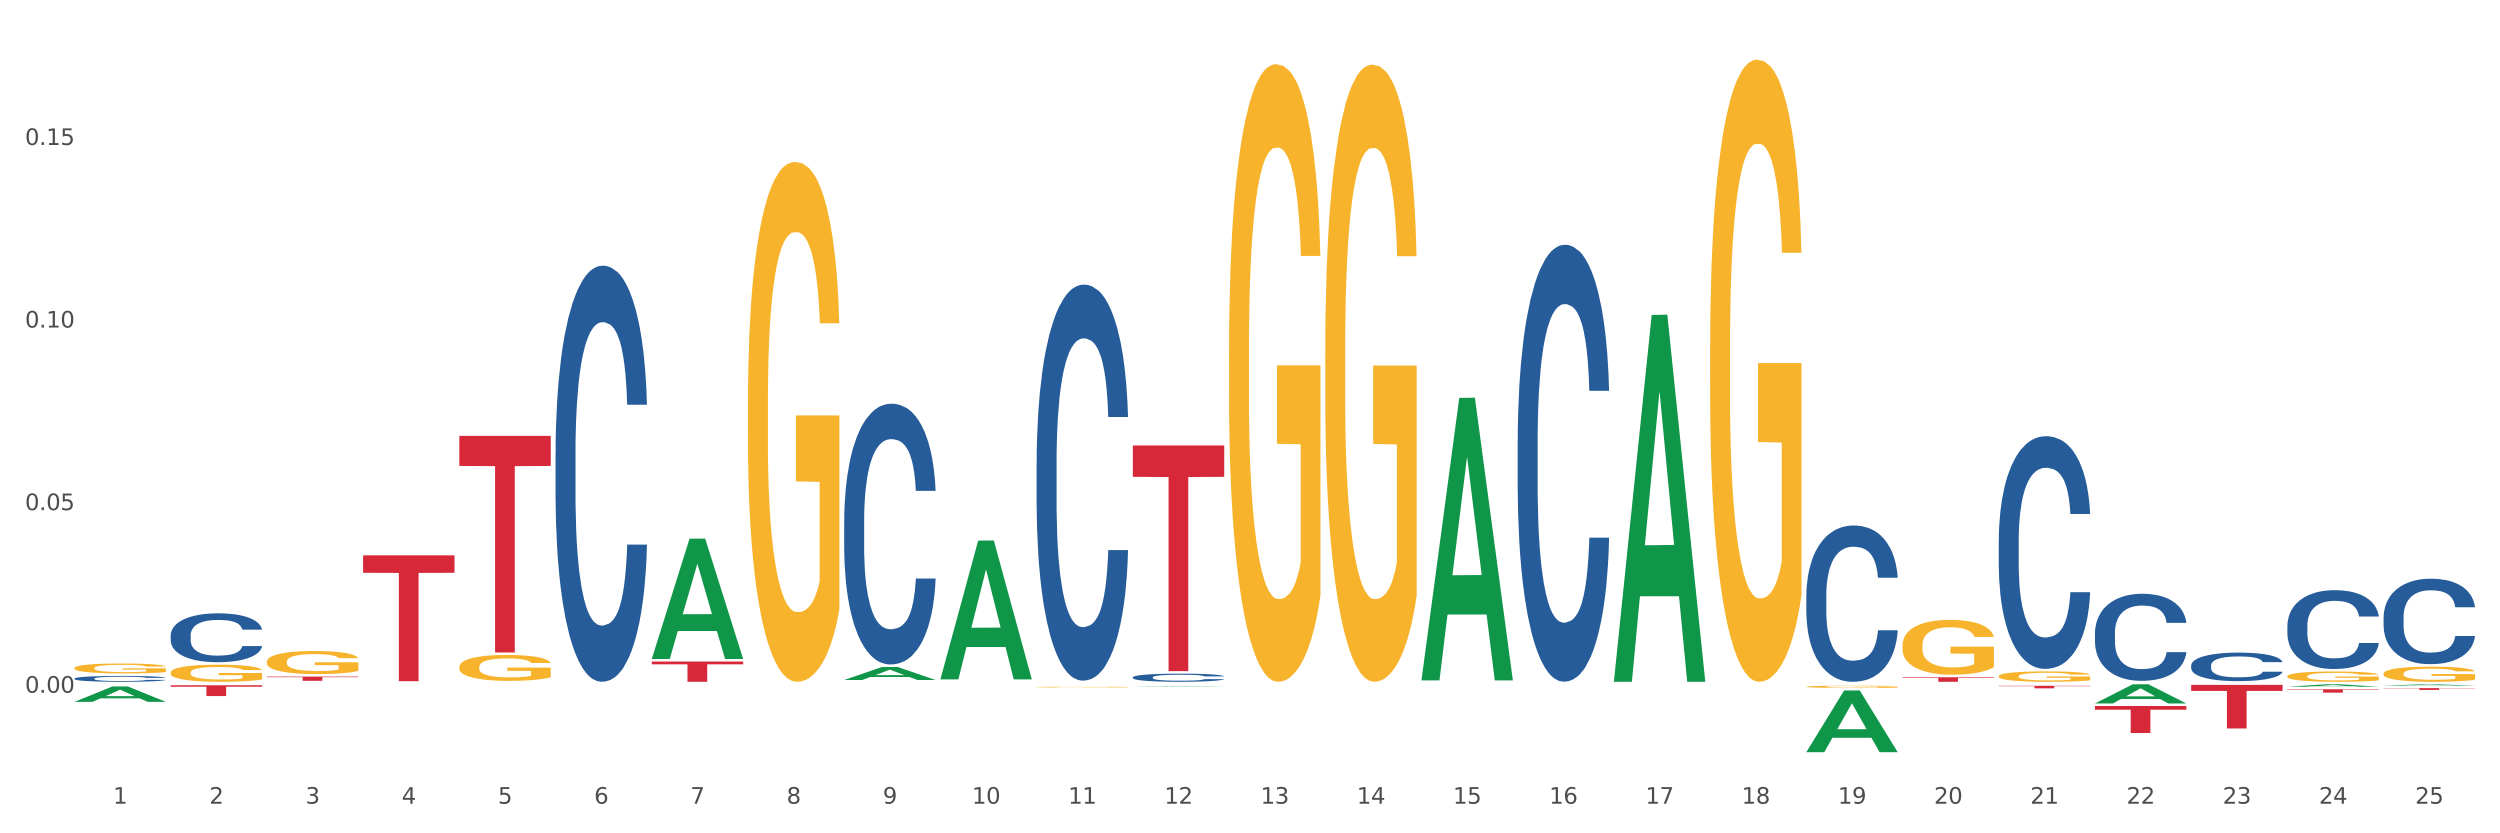 <?xml version="1.0" encoding="utf-8" standalone="no"?>
<!DOCTYPE svg PUBLIC "-//W3C//DTD SVG 1.1//EN"
  "http://www.w3.org/Graphics/SVG/1.1/DTD/svg11.dtd">
<svg xmlns:xlink="http://www.w3.org/1999/xlink" width="1080pt" height="360pt" viewBox="0 0 1080 360" xmlns="http://www.w3.org/2000/svg" version="1.1">
 <rect x="0" y="0" width="1080" height="360" fill="#333333" stroke="none"/>
 <defs>
  <style type="text/css">*{stroke-linejoin: round; stroke-linecap: butt}</style>
 </defs>
 <g id="figure_1">
  <g id="patch_1">
   <path d="M 0 360 
L 1080 360 
L 1080 0 
L 0 0 
z
" style="fill: #ffffff; stroke: #ffffff; stroke-linejoin: miter"/>
  </g>
  <g id="axes_1">
   <g id="matplotlib.axis_1">
    <g id="xtick_1">
     <g id="text_1">
      <!-- 1 -->
      <g style="fill: #4d4d4d" transform="translate(48.864 347.204) scale(0.096 -0.096)">
       <defs>
        <path id="DejaVuSans-31" d="M 794 531 
L 1825 531 
L 1825 4091 
L 703 3866 
L 703 4441 
L 1819 4666 
L 2450 4666 
L 2450 531 
L 3481 531 
L 3481 0 
L 794 0 
L 794 531 
z
" transform="scale(0.016)"/>
       </defs>
       <use xlink:href="#DejaVuSans-31"/>
      </g>
     </g>
    </g>
    <g id="xtick_2">
     <g id="text_2">
      <!-- 2 -->
      <g style="fill: #4d4d4d" transform="translate(90.428 347.204) scale(0.096 -0.096)">
       <defs>
        <path id="DejaVuSans-32" d="M 1228 531 
L 3431 531 
L 3431 0 
L 469 0 
L 469 531 
Q 828 903 1448 1529 
Q 2069 2156 2228 2338 
Q 2531 2678 2651 2914 
Q 2772 3150 2772 3378 
Q 2772 3750 2511 3984 
Q 2250 4219 1831 4219 
Q 1534 4219 1204 4116 
Q 875 4013 500 3803 
L 500 4441 
Q 881 4594 1212 4672 
Q 1544 4750 1819 4750 
Q 2544 4750 2975 4387 
Q 3406 4025 3406 3419 
Q 3406 3131 3298 2873 
Q 3191 2616 2906 2266 
Q 2828 2175 2409 1742 
Q 1991 1309 1228 531 
z
" transform="scale(0.016)"/>
       </defs>
       <use xlink:href="#DejaVuSans-32"/>
      </g>
     </g>
    </g>
    <g id="xtick_3">
     <g id="text_3">
      <!-- 3 -->
      <g style="fill: #4d4d4d" transform="translate(131.992 347.204) scale(0.096 -0.096)">
       <defs>
        <path id="DejaVuSans-33" d="M 2597 2516 
Q 3050 2419 3304 2112 
Q 3559 1806 3559 1356 
Q 3559 666 3084 287 
Q 2609 -91 1734 -91 
Q 1441 -91 1130 -33 
Q 819 25 488 141 
L 488 750 
Q 750 597 1062 519 
Q 1375 441 1716 441 
Q 2309 441 2620 675 
Q 2931 909 2931 1356 
Q 2931 1769 2642 2001 
Q 2353 2234 1838 2234 
L 1294 2234 
L 1294 2753 
L 1863 2753 
Q 2328 2753 2575 2939 
Q 2822 3125 2822 3475 
Q 2822 3834 2567 4026 
Q 2313 4219 1838 4219 
Q 1578 4219 1281 4162 
Q 984 4106 628 3988 
L 628 4550 
Q 988 4650 1302 4700 
Q 1616 4750 1894 4750 
Q 2613 4750 3031 4423 
Q 3450 4097 3450 3541 
Q 3450 3153 3228 2886 
Q 3006 2619 2597 2516 
z
" transform="scale(0.016)"/>
       </defs>
       <use xlink:href="#DejaVuSans-33"/>
      </g>
     </g>
    </g>
    <g id="xtick_4">
     <g id="text_4">
      <!-- 4 -->
      <g style="fill: #4d4d4d" transform="translate(173.556 347.204) scale(0.096 -0.096)">
       <defs>
        <path id="DejaVuSans-34" d="M 2419 4116 
L 825 1625 
L 2419 1625 
L 2419 4116 
z
M 2253 4666 
L 3047 4666 
L 3047 1625 
L 3713 1625 
L 3713 1100 
L 3047 1100 
L 3047 0 
L 2419 0 
L 2419 1100 
L 313 1100 
L 313 1709 
L 2253 4666 
z
" transform="scale(0.016)"/>
       </defs>
       <use xlink:href="#DejaVuSans-34"/>
      </g>
     </g>
    </g>
    <g id="xtick_5">
     <g id="text_5">
      <!-- 5 -->
      <g style="fill: #4d4d4d" transform="translate(215.12 347.204) scale(0.096 -0.096)">
       <defs>
        <path id="DejaVuSans-35" d="M 691 4666 
L 3169 4666 
L 3169 4134 
L 1269 4134 
L 1269 2991 
Q 1406 3038 1543 3061 
Q 1681 3084 1819 3084 
Q 2600 3084 3056 2656 
Q 3513 2228 3513 1497 
Q 3513 744 3044 326 
Q 2575 -91 1722 -91 
Q 1428 -91 1123 -41 
Q 819 9 494 109 
L 494 744 
Q 775 591 1075 516 
Q 1375 441 1709 441 
Q 2250 441 2565 725 
Q 2881 1009 2881 1497 
Q 2881 1984 2565 2268 
Q 2250 2553 1709 2553 
Q 1456 2553 1204 2497 
Q 953 2441 691 2322 
L 691 4666 
z
" transform="scale(0.016)"/>
       </defs>
       <use xlink:href="#DejaVuSans-35"/>
      </g>
     </g>
    </g>
    <g id="xtick_6">
     <g id="text_6">
      <!-- 6 -->
      <g style="fill: #4d4d4d" transform="translate(256.685 347.204) scale(0.096 -0.096)">
       <defs>
        <path id="DejaVuSans-36" d="M 2113 2584 
Q 1688 2584 1439 2293 
Q 1191 2003 1191 1497 
Q 1191 994 1439 701 
Q 1688 409 2113 409 
Q 2538 409 2786 701 
Q 3034 994 3034 1497 
Q 3034 2003 2786 2293 
Q 2538 2584 2113 2584 
z
M 3366 4563 
L 3366 3988 
Q 3128 4100 2886 4159 
Q 2644 4219 2406 4219 
Q 1781 4219 1451 3797 
Q 1122 3375 1075 2522 
Q 1259 2794 1537 2939 
Q 1816 3084 2150 3084 
Q 2853 3084 3261 2657 
Q 3669 2231 3669 1497 
Q 3669 778 3244 343 
Q 2819 -91 2113 -91 
Q 1303 -91 875 529 
Q 447 1150 447 2328 
Q 447 3434 972 4092 
Q 1497 4750 2381 4750 
Q 2619 4750 2861 4703 
Q 3103 4656 3366 4563 
z
" transform="scale(0.016)"/>
       </defs>
       <use xlink:href="#DejaVuSans-36"/>
      </g>
     </g>
    </g>
    <g id="xtick_7">
     <g id="text_7">
      <!-- 7 -->
      <g style="fill: #4d4d4d" transform="translate(298.249 347.204) scale(0.096 -0.096)">
       <defs>
        <path id="DejaVuSans-37" d="M 525 4666 
L 3525 4666 
L 3525 4397 
L 1831 0 
L 1172 0 
L 2766 4134 
L 525 4134 
L 525 4666 
z
" transform="scale(0.016)"/>
       </defs>
       <use xlink:href="#DejaVuSans-37"/>
      </g>
     </g>
    </g>
    <g id="xtick_8">
     <g id="text_8">
      <!-- 8 -->
      <g style="fill: #4d4d4d" transform="translate(339.813 347.204) scale(0.096 -0.096)">
       <defs>
        <path id="DejaVuSans-38" d="M 2034 2216 
Q 1584 2216 1326 1975 
Q 1069 1734 1069 1313 
Q 1069 891 1326 650 
Q 1584 409 2034 409 
Q 2484 409 2743 651 
Q 3003 894 3003 1313 
Q 3003 1734 2745 1975 
Q 2488 2216 2034 2216 
z
M 1403 2484 
Q 997 2584 770 2862 
Q 544 3141 544 3541 
Q 544 4100 942 4425 
Q 1341 4750 2034 4750 
Q 2731 4750 3128 4425 
Q 3525 4100 3525 3541 
Q 3525 3141 3298 2862 
Q 3072 2584 2669 2484 
Q 3125 2378 3379 2068 
Q 3634 1759 3634 1313 
Q 3634 634 3220 271 
Q 2806 -91 2034 -91 
Q 1263 -91 848 271 
Q 434 634 434 1313 
Q 434 1759 690 2068 
Q 947 2378 1403 2484 
z
M 1172 3481 
Q 1172 3119 1398 2916 
Q 1625 2713 2034 2713 
Q 2441 2713 2670 2916 
Q 2900 3119 2900 3481 
Q 2900 3844 2670 4047 
Q 2441 4250 2034 4250 
Q 1625 4250 1398 4047 
Q 1172 3844 1172 3481 
z
" transform="scale(0.016)"/>
       </defs>
       <use xlink:href="#DejaVuSans-38"/>
      </g>
     </g>
    </g>
    <g id="xtick_9">
     <g id="text_9">
      <!-- 9 -->
      <g style="fill: #4d4d4d" transform="translate(381.377 347.204) scale(0.096 -0.096)">
       <defs>
        <path id="DejaVuSans-39" d="M 703 97 
L 703 672 
Q 941 559 1184 500 
Q 1428 441 1663 441 
Q 2288 441 2617 861 
Q 2947 1281 2994 2138 
Q 2813 1869 2534 1725 
Q 2256 1581 1919 1581 
Q 1219 1581 811 2004 
Q 403 2428 403 3163 
Q 403 3881 828 4315 
Q 1253 4750 1959 4750 
Q 2769 4750 3195 4129 
Q 3622 3509 3622 2328 
Q 3622 1225 3098 567 
Q 2575 -91 1691 -91 
Q 1453 -91 1209 -44 
Q 966 3 703 97 
z
M 1959 2075 
Q 2384 2075 2632 2365 
Q 2881 2656 2881 3163 
Q 2881 3666 2632 3958 
Q 2384 4250 1959 4250 
Q 1534 4250 1286 3958 
Q 1038 3666 1038 3163 
Q 1038 2656 1286 2365 
Q 1534 2075 1959 2075 
z
" transform="scale(0.016)"/>
       </defs>
       <use xlink:href="#DejaVuSans-39"/>
      </g>
     </g>
    </g>
    <g id="xtick_10">
     <g id="text_10">
      <!-- 10 -->
      <g style="fill: #4d4d4d" transform="translate(419.887 347.204) scale(0.096 -0.096)">
       <defs>
        <path id="DejaVuSans-30" d="M 2034 4250 
Q 1547 4250 1301 3770 
Q 1056 3291 1056 2328 
Q 1056 1369 1301 889 
Q 1547 409 2034 409 
Q 2525 409 2770 889 
Q 3016 1369 3016 2328 
Q 3016 3291 2770 3770 
Q 2525 4250 2034 4250 
z
M 2034 4750 
Q 2819 4750 3233 4129 
Q 3647 3509 3647 2328 
Q 3647 1150 3233 529 
Q 2819 -91 2034 -91 
Q 1250 -91 836 529 
Q 422 1150 422 2328 
Q 422 3509 836 4129 
Q 1250 4750 2034 4750 
z
" transform="scale(0.016)"/>
       </defs>
       <use xlink:href="#DejaVuSans-31"/>
       <use xlink:href="#DejaVuSans-30" transform="translate(63.623 0)"/>
      </g>
     </g>
    </g>
    <g id="xtick_11">
     <g id="text_11">
      <!-- 11 -->
      <g style="fill: #4d4d4d" transform="translate(461.451 347.204) scale(0.096 -0.096)">
       <use xlink:href="#DejaVuSans-31"/>
       <use xlink:href="#DejaVuSans-31" transform="translate(63.623 0)"/>
      </g>
     </g>
    </g>
    <g id="xtick_12">
     <g id="text_12">
      <!-- 12 -->
      <g style="fill: #4d4d4d" transform="translate(503.015 347.204) scale(0.096 -0.096)">
       <use xlink:href="#DejaVuSans-31"/>
       <use xlink:href="#DejaVuSans-32" transform="translate(63.623 0)"/>
      </g>
     </g>
    </g>
    <g id="xtick_13">
     <g id="text_13">
      <!-- 13 -->
      <g style="fill: #4d4d4d" transform="translate(544.58 347.204) scale(0.096 -0.096)">
       <use xlink:href="#DejaVuSans-31"/>
       <use xlink:href="#DejaVuSans-33" transform="translate(63.623 0)"/>
      </g>
     </g>
    </g>
    <g id="xtick_14">
     <g id="text_14">
      <!-- 14 -->
      <g style="fill: #4d4d4d" transform="translate(586.144 347.204) scale(0.096 -0.096)">
       <use xlink:href="#DejaVuSans-31"/>
       <use xlink:href="#DejaVuSans-34" transform="translate(63.623 0)"/>
      </g>
     </g>
    </g>
    <g id="xtick_15">
     <g id="text_15">
      <!-- 15 -->
      <g style="fill: #4d4d4d" transform="translate(627.708 347.204) scale(0.096 -0.096)">
       <use xlink:href="#DejaVuSans-31"/>
       <use xlink:href="#DejaVuSans-35" transform="translate(63.623 0)"/>
      </g>
     </g>
    </g>
    <g id="xtick_16">
     <g id="text_16">
      <!-- 16 -->
      <g style="fill: #4d4d4d" transform="translate(669.272 347.204) scale(0.096 -0.096)">
       <use xlink:href="#DejaVuSans-31"/>
       <use xlink:href="#DejaVuSans-36" transform="translate(63.623 0)"/>
      </g>
     </g>
    </g>
    <g id="xtick_17">
     <g id="text_17">
      <!-- 17 -->
      <g style="fill: #4d4d4d" transform="translate(710.836 347.204) scale(0.096 -0.096)">
       <use xlink:href="#DejaVuSans-31"/>
       <use xlink:href="#DejaVuSans-37" transform="translate(63.623 0)"/>
      </g>
     </g>
    </g>
    <g id="xtick_18">
     <g id="text_18">
      <!-- 18 -->
      <g style="fill: #4d4d4d" transform="translate(752.4 347.204) scale(0.096 -0.096)">
       <use xlink:href="#DejaVuSans-31"/>
       <use xlink:href="#DejaVuSans-38" transform="translate(63.623 0)"/>
      </g>
     </g>
    </g>
    <g id="xtick_19">
     <g id="text_19">
      <!-- 19 -->
      <g style="fill: #4d4d4d" transform="translate(793.964 347.204) scale(0.096 -0.096)">
       <use xlink:href="#DejaVuSans-31"/>
       <use xlink:href="#DejaVuSans-39" transform="translate(63.623 0)"/>
      </g>
     </g>
    </g>
    <g id="xtick_20">
     <g id="text_20">
      <!-- 20 -->
      <g style="fill: #4d4d4d" transform="translate(835.528 347.204) scale(0.096 -0.096)">
       <use xlink:href="#DejaVuSans-32"/>
       <use xlink:href="#DejaVuSans-30" transform="translate(63.623 0)"/>
      </g>
     </g>
    </g>
    <g id="xtick_21">
     <g id="text_21">
      <!-- 21 -->
      <g style="fill: #4d4d4d" transform="translate(877.093 347.204) scale(0.096 -0.096)">
       <use xlink:href="#DejaVuSans-32"/>
       <use xlink:href="#DejaVuSans-31" transform="translate(63.623 0)"/>
      </g>
     </g>
    </g>
    <g id="xtick_22">
     <g id="text_22">
      <!-- 22 -->
      <g style="fill: #4d4d4d" transform="translate(918.657 347.204) scale(0.096 -0.096)">
       <use xlink:href="#DejaVuSans-32"/>
       <use xlink:href="#DejaVuSans-32" transform="translate(63.623 0)"/>
      </g>
     </g>
    </g>
    <g id="xtick_23">
     <g id="text_23">
      <!-- 23 -->
      <g style="fill: #4d4d4d" transform="translate(960.221 347.204) scale(0.096 -0.096)">
       <use xlink:href="#DejaVuSans-32"/>
       <use xlink:href="#DejaVuSans-33" transform="translate(63.623 0)"/>
      </g>
     </g>
    </g>
    <g id="xtick_24">
     <g id="text_24">
      <!-- 24 -->
      <g style="fill: #4d4d4d" transform="translate(1001.785 347.204) scale(0.096 -0.096)">
       <use xlink:href="#DejaVuSans-32"/>
       <use xlink:href="#DejaVuSans-34" transform="translate(63.623 0)"/>
      </g>
     </g>
    </g>
    <g id="xtick_25">
     <g id="text_25">
      <!-- 25 -->
      <g style="fill: #4d4d4d" transform="translate(1043.349 347.204) scale(0.096 -0.096)">
       <use xlink:href="#DejaVuSans-32"/>
       <use xlink:href="#DejaVuSans-35" transform="translate(63.623 0)"/>
      </g>
     </g>
    </g>
    <g id="xtick_26"/>
    <g id="xtick_27"/>
    <g id="xtick_28"/>
    <g id="xtick_29"/>
    <g id="xtick_30"/>
    <g id="xtick_31"/>
    <g id="xtick_32"/>
    <g id="xtick_33"/>
    <g id="xtick_34"/>
    <g id="xtick_35"/>
    <g id="xtick_36"/>
    <g id="xtick_37"/>
    <g id="xtick_38"/>
    <g id="xtick_39"/>
    <g id="xtick_40"/>
    <g id="xtick_41"/>
    <g id="xtick_42"/>
    <g id="xtick_43"/>
    <g id="xtick_44"/>
    <g id="xtick_45"/>
    <g id="xtick_46"/>
    <g id="xtick_47"/>
    <g id="xtick_48"/>
    <g id="xtick_49"/>
   </g>
   <g id="matplotlib.axis_2">
    <g id="ytick_1">
     <g id="text_26">
      <!-- 0.00 -->
      <g style="fill: #4d4d4d" transform="translate(10.8 299.259) scale(0.096 -0.096)">
       <defs>
        <path id="DejaVuSans-2e" d="M 684 794 
L 1344 794 
L 1344 0 
L 684 0 
L 684 794 
z
" transform="scale(0.016)"/>
       </defs>
       <use xlink:href="#DejaVuSans-30"/>
       <use xlink:href="#DejaVuSans-2e" transform="translate(63.623 0)"/>
       <use xlink:href="#DejaVuSans-30" transform="translate(95.41 0)"/>
       <use xlink:href="#DejaVuSans-30" transform="translate(159.033 0)"/>
      </g>
     </g>
    </g>
    <g id="ytick_2">
     <g id="text_27">
      <!-- 0.05 -->
      <g style="fill: #4d4d4d" transform="translate(10.8 220.384) scale(0.096 -0.096)">
       <use xlink:href="#DejaVuSans-30"/>
       <use xlink:href="#DejaVuSans-2e" transform="translate(63.623 0)"/>
       <use xlink:href="#DejaVuSans-30" transform="translate(95.41 0)"/>
       <use xlink:href="#DejaVuSans-35" transform="translate(159.033 0)"/>
      </g>
     </g>
    </g>
    <g id="ytick_3">
     <g id="text_28">
      <!-- 0.10 -->
      <g style="fill: #4d4d4d" transform="translate(10.8 141.509) scale(0.096 -0.096)">
       <use xlink:href="#DejaVuSans-30"/>
       <use xlink:href="#DejaVuSans-2e" transform="translate(63.623 0)"/>
       <use xlink:href="#DejaVuSans-31" transform="translate(95.41 0)"/>
       <use xlink:href="#DejaVuSans-30" transform="translate(159.033 0)"/>
      </g>
     </g>
    </g>
    <g id="ytick_4">
     <g id="text_29">
      <!-- 0.15 -->
      <g style="fill: #4d4d4d" transform="translate(10.8 62.634) scale(0.096 -0.096)">
       <use xlink:href="#DejaVuSans-30"/>
       <use xlink:href="#DejaVuSans-2e" transform="translate(63.623 0)"/>
       <use xlink:href="#DejaVuSans-31" transform="translate(95.41 0)"/>
       <use xlink:href="#DejaVuSans-35" transform="translate(159.033 0)"/>
      </g>
     </g>
    </g>
    <g id="ytick_5"/>
    <g id="ytick_6"/>
    <g id="ytick_7"/>
    <g id="ytick_8"/>
    <g id="ytick_9"/>
   </g>
   <g id="PolyCollection_1">
    <path d="M 780.329 296.666 
L 780.376 296.665 
L 780.376 296.634 
L 780.469 296.607 
L 780.935 296.541 
L 781.635 296.487 
L 782.147 296.458 
L 782.66 296.434 
L 783.266 296.411 
L 784.012 296.386 
L 785.364 296.35 
L 786.203 296.332 
L 787.229 296.313 
L 789.094 296.285 
L 790.446 296.269 
L 791.844 296.256 
L 794.128 296.24 
L 795.62 296.233 
L 797.205 296.228 
L 799.117 296.224 
L 800.562 296.223 
L 803.732 296.226 
L 806.436 296.234 
L 807.741 296.24 
L 809.419 296.25 
L 810.305 296.257 
L 811.75 296.271 
L 813.242 296.29 
L 814.268 296.306 
L 815.806 296.335 
L 816.971 296.365 
L 818.044 296.402 
L 818.603 296.427 
L 819.023 296.451 
L 819.396 296.478 
L 819.769 296.521 
L 811.377 296.521 
L 811.051 296.49 
L 810.538 296.461 
L 809.792 296.433 
L 809.14 296.416 
L 808.021 296.394 
L 806.995 296.38 
L 805.923 296.369 
L 804.618 296.361 
L 803.592 296.356 
L 802.147 296.353 
L 799.303 296.354 
L 797.392 296.361 
L 796.086 296.369 
L 795.247 296.377 
L 794.501 296.386 
L 793.662 296.398 
L 792.683 296.417 
L 791.984 296.433 
L 791.285 296.454 
L 790.725 296.475 
L 790.212 296.5 
L 789.793 296.526 
L 789.467 296.553 
L 789.187 296.586 
L 788.954 296.642 
L 788.954 296.762 
L 789.047 296.789 
L 789.28 296.825 
L 789.56 296.852 
L 790.026 296.884 
L 790.446 296.906 
L 791.238 296.937 
L 792.124 296.964 
L 792.823 296.98 
L 793.522 296.994 
L 794.734 297.014 
L 796.086 297.029 
L 797.252 297.039 
L 798.837 297.048 
L 799.909 297.051 
L 800.841 297.053 
L 803.126 297.053 
L 804.757 297.05 
L 806.576 297.044 
L 807.974 297.036 
L 809.14 297.027 
L 810.445 297.011 
L 811.284 296.996 
L 811.284 296.813 
L 801.028 296.812 
L 801.028 296.691 
L 819.815 296.691 
L 819.815 297.048 
L 819.023 297.066 
L 818.137 297.083 
L 817.205 297.098 
L 815.806 297.116 
L 814.128 297.133 
L 812.636 297.146 
L 811.051 297.156 
L 809.186 297.166 
L 806.762 297.175 
L 805.27 297.178 
L 803.405 297.181 
L 801.214 297.182 
L 799.303 297.18 
L 797.438 297.175 
L 795.48 297.168 
L 793.569 297.156 
L 792.124 297.145 
L 790.679 297.131 
L 789.14 297.112 
L 787.928 297.095 
L 786.996 297.079 
L 785.97 297.059 
L 784.851 297.033 
L 784.012 297.009 
L 783.266 296.985 
L 782.474 296.953 
L 781.914 296.926 
L 781.355 296.892 
L 781.029 296.867 
L 780.656 296.827 
L 780.376 296.772 
L 780.329 296.666 
z
" clip-path="url(#p943ab0c929)" style="fill: #f7b32b"/>
    <path d="M 738.765 149.959 
L 738.812 149.714 
L 738.812 140.878 
L 738.905 133.268 
L 739.371 114.859 
L 740.071 99.641 
L 740.583 91.541 
L 741.096 84.914 
L 741.702 78.287 
L 742.448 71.414 
L 743.8 61.35 
L 744.639 56.196 
L 745.665 50.796 
L 747.529 42.941 
L 748.881 38.523 
L 750.28 34.841 
L 752.564 30.423 
L 754.056 28.459 
L 755.641 26.987 
L 757.552 26.005 
L 758.998 25.759 
L 762.168 26.496 
L 764.872 28.705 
L 766.177 30.423 
L 767.855 33.369 
L 768.741 35.332 
L 770.186 39.259 
L 771.678 44.414 
L 772.703 48.832 
L 774.242 57.178 
L 775.407 65.523 
L 776.48 75.832 
L 777.039 82.95 
L 777.459 89.578 
L 777.832 97.187 
L 778.204 109.214 
L 769.813 109.214 
L 769.487 100.623 
L 768.974 92.523 
L 768.228 84.669 
L 767.575 79.759 
L 766.457 73.623 
L 765.431 69.696 
L 764.359 66.75 
L 763.053 64.296 
L 762.028 63.069 
L 760.583 62.087 
L 757.739 62.332 
L 755.828 64.296 
L 754.522 66.75 
L 753.683 68.959 
L 752.937 71.414 
L 752.098 74.85 
L 751.119 80.005 
L 750.42 84.669 
L 749.721 90.559 
L 749.161 96.45 
L 748.648 103.323 
L 748.229 110.687 
L 747.902 118.296 
L 747.623 127.623 
L 747.39 143.087 
L 747.39 176.714 
L 747.483 184.323 
L 747.716 194.387 
L 747.996 201.996 
L 748.462 211.078 
L 748.881 217.214 
L 749.674 226.05 
L 750.56 233.414 
L 751.259 238.077 
L 751.958 242.005 
L 753.17 247.405 
L 754.522 251.823 
L 755.688 254.523 
L 757.273 256.977 
L 758.345 257.959 
L 759.277 258.45 
L 761.562 258.45 
L 763.193 257.714 
L 765.011 255.996 
L 766.41 253.787 
L 767.575 251.087 
L 768.881 246.668 
L 769.72 242.496 
L 769.72 191.196 
L 759.464 190.95 
L 759.464 156.832 
L 778.251 156.832 
L 778.251 256.977 
L 777.459 262.132 
L 776.573 266.796 
L 775.64 270.968 
L 774.242 276.123 
L 772.564 281.032 
L 771.072 284.468 
L 769.487 287.414 
L 767.622 290.114 
L 765.198 292.568 
L 763.706 293.55 
L 761.841 294.287 
L 759.65 294.532 
L 757.739 294.041 
L 755.874 292.814 
L 753.916 290.605 
L 752.005 287.414 
L 750.56 284.223 
L 749.115 280.296 
L 747.576 275.141 
L 746.364 270.232 
L 745.432 265.814 
L 744.406 260.168 
L 743.287 252.805 
L 742.448 246.177 
L 741.702 239.305 
L 740.91 230.468 
L 740.35 222.859 
L 739.791 213.287 
L 739.464 206.168 
L 739.092 195.123 
L 738.812 179.659 
L 738.765 149.959 
z
" clip-path="url(#p943ab0c929)" style="fill: #f7b32b"/>
    <path d="M 572.509 151.105 
L 572.555 150.862 
L 572.555 142.095 
L 572.649 134.547 
L 573.115 116.283 
L 573.814 101.186 
L 574.327 93.15 
L 574.84 86.575 
L 575.446 80 
L 576.192 73.182 
L 577.543 63.198 
L 578.383 58.085 
L 579.408 52.727 
L 581.273 44.935 
L 582.625 40.552 
L 584.023 36.899 
L 586.308 32.516 
L 587.8 30.568 
L 589.385 29.107 
L 591.296 28.133 
L 592.741 27.89 
L 595.911 28.62 
L 598.615 30.812 
L 599.92 32.516 
L 601.599 35.438 
L 602.484 37.386 
L 603.93 41.283 
L 605.421 46.396 
L 606.447 50.779 
L 607.985 59.059 
L 609.151 67.338 
L 610.223 77.565 
L 610.783 84.627 
L 611.202 91.202 
L 611.575 98.751 
L 611.948 110.683 
L 603.557 110.683 
L 603.23 102.16 
L 602.717 94.124 
L 601.972 86.332 
L 601.319 81.462 
L 600.2 75.374 
L 599.174 71.478 
L 598.102 68.556 
L 596.797 66.12 
L 595.771 64.903 
L 594.326 63.929 
L 591.482 64.172 
L 589.571 66.12 
L 588.266 68.556 
L 587.427 70.747 
L 586.681 73.182 
L 585.842 76.591 
L 584.863 81.705 
L 584.163 86.332 
L 583.464 92.176 
L 582.905 98.02 
L 582.392 104.838 
L 581.972 112.144 
L 581.646 119.692 
L 581.366 128.946 
L 581.133 144.287 
L 581.133 177.648 
L 581.226 185.196 
L 581.459 195.18 
L 581.739 202.729 
L 582.205 211.739 
L 582.625 217.827 
L 583.417 226.593 
L 584.303 233.898 
L 585.002 238.525 
L 585.702 242.421 
L 586.914 247.778 
L 588.266 252.161 
L 589.431 254.84 
L 591.016 257.275 
L 592.088 258.249 
L 593.021 258.736 
L 595.305 258.736 
L 596.937 258.006 
L 598.755 256.301 
L 600.153 254.109 
L 601.319 251.431 
L 602.624 247.048 
L 603.463 242.908 
L 603.463 192.015 
L 593.207 191.771 
L 593.207 157.923 
L 611.995 157.923 
L 611.995 257.275 
L 611.202 262.389 
L 610.316 267.015 
L 609.384 271.155 
L 607.985 276.269 
L 606.307 281.139 
L 604.815 284.548 
L 603.23 287.47 
L 601.366 290.149 
L 598.941 292.584 
L 597.45 293.558 
L 595.585 294.288 
L 593.394 294.532 
L 591.482 294.045 
L 589.618 292.827 
L 587.66 290.636 
L 585.748 287.47 
L 584.303 284.305 
L 582.858 280.408 
L 581.32 275.295 
L 580.107 270.425 
L 579.175 266.041 
L 578.15 260.441 
L 577.031 253.135 
L 576.192 246.561 
L 575.446 239.742 
L 574.653 230.976 
L 574.094 223.427 
L 573.534 213.93 
L 573.208 206.869 
L 572.835 195.911 
L 572.555 180.57 
L 572.509 151.105 
z
" clip-path="url(#p943ab0c929)" style="fill: #f7b32b"/>
    <path d="M 530.945 151.002 
L 530.991 150.758 
L 530.991 141.986 
L 531.084 134.431 
L 531.551 116.155 
L 532.25 101.047 
L 532.763 93.005 
L 533.275 86.426 
L 533.882 79.846 
L 534.627 73.023 
L 535.979 63.032 
L 536.818 57.915 
L 537.844 52.553 
L 539.709 44.756 
L 541.061 40.369 
L 542.459 36.714 
L 544.744 32.328 
L 546.235 30.378 
L 547.82 28.916 
L 549.732 27.941 
L 551.177 27.698 
L 554.347 28.429 
L 557.051 30.622 
L 558.356 32.328 
L 560.035 35.252 
L 560.92 37.201 
L 562.365 41.1 
L 563.857 46.218 
L 564.883 50.604 
L 566.421 58.889 
L 567.587 67.175 
L 568.659 77.409 
L 569.218 84.476 
L 569.638 91.056 
L 570.011 98.61 
L 570.384 110.55 
L 561.993 110.55 
L 561.666 102.021 
L 561.153 93.98 
L 560.407 86.182 
L 559.755 81.308 
L 558.636 75.216 
L 557.61 71.317 
L 556.538 68.393 
L 555.233 65.956 
L 554.207 64.738 
L 552.762 63.763 
L 549.918 64.007 
L 548.007 65.956 
L 546.702 68.393 
L 545.862 70.586 
L 545.117 73.023 
L 544.277 76.435 
L 543.298 81.552 
L 542.599 86.182 
L 541.9 92.03 
L 541.34 97.879 
L 540.828 104.702 
L 540.408 112.012 
L 540.082 119.567 
L 539.802 128.827 
L 539.569 144.179 
L 539.569 177.564 
L 539.662 185.118 
L 539.895 195.109 
L 540.175 202.663 
L 540.641 211.679 
L 541.061 217.771 
L 541.853 226.544 
L 542.739 233.855 
L 543.438 238.485 
L 544.138 242.384 
L 545.35 247.745 
L 546.702 252.131 
L 547.867 254.811 
L 549.452 257.248 
L 550.524 258.223 
L 551.457 258.71 
L 553.741 258.71 
L 555.373 257.979 
L 557.191 256.274 
L 558.589 254.08 
L 559.755 251.4 
L 561.06 247.014 
L 561.899 242.871 
L 561.899 191.941 
L 551.643 191.697 
L 551.643 157.825 
L 570.43 157.825 
L 570.43 257.248 
L 569.638 262.366 
L 568.752 266.996 
L 567.82 271.138 
L 566.421 276.256 
L 564.743 281.129 
L 563.251 284.541 
L 561.666 287.465 
L 559.801 290.146 
L 557.377 292.583 
L 555.885 293.557 
L 554.021 294.288 
L 551.83 294.532 
L 549.918 294.045 
L 548.054 292.826 
L 546.096 290.633 
L 544.184 287.465 
L 542.739 284.297 
L 541.294 280.398 
L 539.755 275.281 
L 538.543 270.407 
L 537.611 266.021 
L 536.585 260.416 
L 535.467 253.106 
L 534.627 246.526 
L 533.882 239.703 
L 533.089 230.93 
L 532.53 223.376 
L 531.97 213.872 
L 531.644 206.806 
L 531.271 195.84 
L 530.991 180.488 
L 530.945 151.002 
z
" clip-path="url(#p943ab0c929)" style="fill: #f7b32b"/>
    <path d="M 1029.714 291.017 
L 1029.761 291.011 
L 1029.761 290.797 
L 1029.854 290.612 
L 1030.32 290.164 
L 1031.019 289.794 
L 1031.532 289.597 
L 1032.045 289.436 
L 1032.651 289.275 
L 1033.397 289.108 
L 1034.749 288.863 
L 1035.588 288.738 
L 1036.614 288.607 
L 1038.478 288.416 
L 1039.83 288.308 
L 1041.229 288.219 
L 1043.513 288.112 
L 1045.005 288.064 
L 1046.59 288.028 
L 1048.501 288.004 
L 1049.947 287.998 
L 1053.117 288.016 
L 1055.82 288.07 
L 1057.126 288.112 
L 1058.804 288.183 
L 1059.69 288.231 
L 1061.135 288.326 
L 1062.627 288.452 
L 1063.652 288.559 
L 1065.191 288.762 
L 1066.356 288.965 
L 1067.428 289.215 
L 1067.988 289.388 
L 1068.407 289.55 
L 1068.78 289.735 
L 1069.153 290.027 
L 1060.762 290.027 
L 1060.436 289.818 
L 1059.923 289.621 
L 1059.177 289.43 
L 1058.524 289.311 
L 1057.406 289.162 
L 1056.38 289.066 
L 1055.308 288.995 
L 1054.002 288.935 
L 1052.977 288.905 
L 1051.532 288.881 
L 1048.688 288.887 
L 1046.776 288.935 
L 1045.471 288.995 
L 1044.632 289.048 
L 1043.886 289.108 
L 1043.047 289.192 
L 1042.068 289.317 
L 1041.369 289.43 
L 1040.669 289.573 
L 1040.11 289.717 
L 1039.597 289.884 
L 1039.178 290.063 
L 1038.851 290.248 
L 1038.572 290.474 
L 1038.339 290.85 
L 1038.339 291.668 
L 1038.432 291.853 
L 1038.665 292.097 
L 1038.945 292.282 
L 1039.411 292.503 
L 1039.83 292.652 
L 1040.623 292.867 
L 1041.509 293.046 
L 1042.208 293.16 
L 1042.907 293.255 
L 1044.119 293.386 
L 1045.471 293.494 
L 1046.637 293.559 
L 1048.222 293.619 
L 1049.294 293.643 
L 1050.226 293.655 
L 1052.511 293.655 
L 1054.142 293.637 
L 1055.96 293.595 
L 1057.359 293.541 
L 1058.524 293.476 
L 1059.83 293.368 
L 1060.669 293.267 
L 1060.669 292.02 
L 1050.413 292.014 
L 1050.413 291.185 
L 1069.2 291.185 
L 1069.2 293.619 
L 1068.407 293.744 
L 1067.522 293.858 
L 1066.589 293.959 
L 1065.191 294.084 
L 1063.513 294.204 
L 1062.021 294.287 
L 1060.436 294.359 
L 1058.571 294.425 
L 1056.147 294.484 
L 1054.655 294.508 
L 1052.79 294.526 
L 1050.599 294.532 
L 1048.688 294.52 
L 1046.823 294.49 
L 1044.865 294.437 
L 1042.954 294.359 
L 1041.509 294.281 
L 1040.063 294.186 
L 1038.525 294.061 
L 1037.313 293.941 
L 1036.381 293.834 
L 1035.355 293.697 
L 1034.236 293.518 
L 1033.397 293.356 
L 1032.651 293.189 
L 1031.859 292.975 
L 1031.299 292.79 
L 1030.74 292.557 
L 1030.413 292.384 
L 1030.04 292.115 
L 1029.761 291.739 
L 1029.714 291.017 
z
" clip-path="url(#p943ab0c929)" style="fill: #f7b32b"/>
    <path d="M 988.15 292.142 
L 988.197 292.138 
L 988.197 291.992 
L 988.29 291.867 
L 988.756 291.562 
L 989.455 291.311 
L 989.968 291.177 
L 990.481 291.067 
L 991.087 290.958 
L 991.833 290.844 
L 993.185 290.678 
L 994.024 290.593 
L 995.049 290.503 
L 996.914 290.374 
L 998.266 290.301 
L 999.665 290.24 
L 1001.949 290.167 
L 1003.441 290.134 
L 1005.026 290.11 
L 1006.937 290.094 
L 1008.382 290.09 
L 1011.552 290.102 
L 1014.256 290.138 
L 1015.562 290.167 
L 1017.24 290.215 
L 1018.126 290.248 
L 1019.571 290.313 
L 1021.063 290.398 
L 1022.088 290.471 
L 1023.627 290.609 
L 1024.792 290.747 
L 1025.864 290.917 
L 1026.424 291.035 
L 1026.843 291.144 
L 1027.216 291.27 
L 1027.589 291.469 
L 1019.198 291.469 
L 1018.872 291.327 
L 1018.359 291.193 
L 1017.613 291.063 
L 1016.96 290.982 
L 1015.841 290.881 
L 1014.816 290.816 
L 1013.744 290.767 
L 1012.438 290.727 
L 1011.413 290.706 
L 1009.967 290.69 
L 1007.124 290.694 
L 1005.212 290.727 
L 1003.907 290.767 
L 1003.068 290.804 
L 1002.322 290.844 
L 1001.483 290.901 
L 1000.504 290.986 
L 999.805 291.063 
L 999.105 291.161 
L 998.546 291.258 
L 998.033 291.372 
L 997.614 291.493 
L 997.287 291.619 
L 997.007 291.773 
L 996.774 292.029 
L 996.774 292.585 
L 996.868 292.71 
L 997.101 292.877 
L 997.38 293.003 
L 997.847 293.153 
L 998.266 293.254 
L 999.059 293.4 
L 999.944 293.522 
L 1000.644 293.599 
L 1001.343 293.664 
L 1002.555 293.753 
L 1003.907 293.826 
L 1005.072 293.871 
L 1006.658 293.911 
L 1007.73 293.928 
L 1008.662 293.936 
L 1010.946 293.936 
L 1012.578 293.923 
L 1014.396 293.895 
L 1015.795 293.859 
L 1016.96 293.814 
L 1018.266 293.741 
L 1019.105 293.672 
L 1019.105 292.824 
L 1008.849 292.82 
L 1008.849 292.256 
L 1027.636 292.256 
L 1027.636 293.911 
L 1026.843 293.996 
L 1025.958 294.074 
L 1025.025 294.143 
L 1023.627 294.228 
L 1021.948 294.309 
L 1020.457 294.366 
L 1018.872 294.414 
L 1017.007 294.459 
L 1014.583 294.5 
L 1013.091 294.516 
L 1011.226 294.528 
L 1009.035 294.532 
L 1007.124 294.524 
L 1005.259 294.504 
L 1003.301 294.467 
L 1001.39 294.414 
L 999.944 294.362 
L 998.499 294.297 
L 996.961 294.211 
L 995.749 294.13 
L 994.816 294.057 
L 993.791 293.964 
L 992.672 293.842 
L 991.833 293.733 
L 991.087 293.619 
L 990.294 293.473 
L 989.735 293.347 
L 989.176 293.189 
L 988.849 293.072 
L 988.476 292.889 
L 988.197 292.633 
L 988.15 292.142 
z
" clip-path="url(#p943ab0c929)" style="fill: #f7b32b"/>
    <path d="M 863.458 292.117 
L 863.504 292.113 
L 863.504 291.965 
L 863.597 291.838 
L 864.064 291.53 
L 864.763 291.276 
L 865.276 291.141 
L 865.788 291.03 
L 866.395 290.919 
L 867.14 290.805 
L 868.492 290.636 
L 869.332 290.55 
L 870.357 290.46 
L 872.222 290.329 
L 873.574 290.255 
L 874.972 290.194 
L 877.257 290.12 
L 878.748 290.087 
L 880.333 290.062 
L 882.245 290.046 
L 883.69 290.042 
L 886.86 290.054 
L 889.564 290.091 
L 890.869 290.12 
L 892.548 290.169 
L 893.433 290.202 
L 894.878 290.267 
L 896.37 290.354 
L 897.396 290.427 
L 898.934 290.567 
L 900.1 290.706 
L 901.172 290.878 
L 901.731 290.997 
L 902.151 291.108 
L 902.524 291.235 
L 902.897 291.436 
L 894.506 291.436 
L 894.179 291.293 
L 893.666 291.157 
L 892.92 291.026 
L 892.268 290.944 
L 891.149 290.841 
L 890.123 290.776 
L 889.051 290.727 
L 887.746 290.686 
L 886.72 290.665 
L 885.275 290.649 
L 882.431 290.653 
L 880.52 290.686 
L 879.215 290.727 
L 878.376 290.764 
L 877.63 290.805 
L 876.79 290.862 
L 875.811 290.948 
L 875.112 291.026 
L 874.413 291.124 
L 873.854 291.223 
L 873.341 291.338 
L 872.921 291.461 
L 872.595 291.588 
L 872.315 291.744 
L 872.082 292.002 
L 872.082 292.564 
L 872.175 292.691 
L 872.408 292.859 
L 872.688 292.986 
L 873.154 293.138 
L 873.574 293.24 
L 874.366 293.388 
L 875.252 293.511 
L 875.951 293.589 
L 876.651 293.654 
L 877.863 293.745 
L 879.215 293.818 
L 880.38 293.864 
L 881.965 293.905 
L 883.037 293.921 
L 883.97 293.929 
L 886.254 293.929 
L 887.886 293.917 
L 889.704 293.888 
L 891.102 293.851 
L 892.268 293.806 
L 893.573 293.732 
L 894.412 293.663 
L 894.412 292.806 
L 884.156 292.802 
L 884.156 292.232 
L 902.943 292.232 
L 902.943 293.905 
L 902.151 293.991 
L 901.265 294.069 
L 900.333 294.138 
L 898.934 294.224 
L 897.256 294.306 
L 895.764 294.364 
L 894.179 294.413 
L 892.314 294.458 
L 889.89 294.499 
L 888.398 294.516 
L 886.534 294.528 
L 884.343 294.532 
L 882.431 294.524 
L 880.567 294.503 
L 878.609 294.466 
L 876.697 294.413 
L 875.252 294.36 
L 873.807 294.294 
L 872.268 294.208 
L 871.056 294.126 
L 870.124 294.052 
L 869.098 293.958 
L 867.98 293.835 
L 867.14 293.724 
L 866.395 293.609 
L 865.602 293.462 
L 865.043 293.335 
L 864.483 293.175 
L 864.157 293.056 
L 863.784 292.871 
L 863.504 292.613 
L 863.458 292.117 
z
" clip-path="url(#p943ab0c929)" style="fill: #f7b32b"/>
    <path d="M 821.893 278.747 
L 821.94 278.726 
L 821.94 277.947 
L 822.033 277.276 
L 822.499 275.654 
L 823.199 274.313 
L 823.712 273.599 
L 824.224 273.015 
L 824.83 272.431 
L 825.576 271.825 
L 826.928 270.938 
L 827.767 270.484 
L 828.793 270.008 
L 830.658 269.316 
L 832.01 268.926 
L 833.408 268.602 
L 835.693 268.213 
L 837.184 268.039 
L 838.769 267.91 
L 840.681 267.823 
L 842.126 267.802 
L 845.296 267.866 
L 848 268.061 
L 849.305 268.213 
L 850.983 268.472 
L 851.869 268.645 
L 853.314 268.991 
L 854.806 269.446 
L 855.832 269.835 
L 857.37 270.57 
L 858.536 271.306 
L 859.608 272.214 
L 860.167 272.842 
L 860.587 273.426 
L 860.96 274.096 
L 861.333 275.156 
L 852.941 275.156 
L 852.615 274.399 
L 852.102 273.685 
L 851.356 272.993 
L 850.704 272.561 
L 849.585 272.02 
L 848.559 271.674 
L 847.487 271.414 
L 846.182 271.198 
L 845.156 271.09 
L 843.711 271.003 
L 840.867 271.025 
L 838.956 271.198 
L 837.651 271.414 
L 836.811 271.609 
L 836.065 271.825 
L 835.226 272.128 
L 834.247 272.582 
L 833.548 272.993 
L 832.849 273.512 
L 832.289 274.031 
L 831.777 274.637 
L 831.357 275.286 
L 831.031 275.957 
L 830.751 276.779 
L 830.518 278.141 
L 830.518 281.105 
L 830.611 281.776 
L 830.844 282.663 
L 831.124 283.333 
L 831.59 284.133 
L 832.01 284.674 
L 832.802 285.453 
L 833.688 286.102 
L 834.387 286.513 
L 835.086 286.859 
L 836.299 287.335 
L 837.651 287.724 
L 838.816 287.962 
L 840.401 288.179 
L 841.473 288.265 
L 842.406 288.308 
L 844.69 288.308 
L 846.322 288.243 
L 848.14 288.092 
L 849.538 287.897 
L 850.704 287.659 
L 852.009 287.27 
L 852.848 286.902 
L 852.848 282.381 
L 842.592 282.36 
L 842.592 279.353 
L 861.379 279.353 
L 861.379 288.179 
L 860.587 288.633 
L 859.701 289.044 
L 858.769 289.412 
L 857.37 289.866 
L 855.692 290.299 
L 854.2 290.601 
L 852.615 290.861 
L 850.75 291.099 
L 848.326 291.315 
L 846.834 291.402 
L 844.97 291.467 
L 842.779 291.488 
L 840.867 291.445 
L 839.002 291.337 
L 837.044 291.142 
L 835.133 290.861 
L 833.688 290.58 
L 832.243 290.234 
L 830.704 289.779 
L 829.492 289.347 
L 828.56 288.957 
L 827.534 288.46 
L 826.415 287.811 
L 825.576 287.227 
L 824.83 286.621 
L 824.038 285.842 
L 823.478 285.172 
L 822.919 284.328 
L 822.593 283.701 
L 822.22 282.727 
L 821.94 281.365 
L 821.893 278.747 
z
" clip-path="url(#p943ab0c929)" style="fill: #f7b32b"/>
    <path d="M 198.432 288.113 
L 198.478 288.103 
L 198.478 287.735 
L 198.571 287.418 
L 199.038 286.651 
L 199.737 286.018 
L 200.25 285.68 
L 200.762 285.404 
L 201.368 285.128 
L 202.114 284.842 
L 203.466 284.423 
L 204.305 284.208 
L 205.331 283.983 
L 207.196 283.656 
L 208.548 283.472 
L 209.946 283.319 
L 212.231 283.135 
L 213.722 283.053 
L 215.307 282.992 
L 217.219 282.951 
L 218.664 282.941 
L 221.834 282.971 
L 224.538 283.063 
L 225.843 283.135 
L 227.521 283.258 
L 228.407 283.339 
L 229.852 283.503 
L 231.344 283.718 
L 232.37 283.902 
L 233.908 284.249 
L 235.074 284.597 
L 236.146 285.026 
L 236.705 285.323 
L 237.125 285.599 
L 237.498 285.915 
L 237.871 286.416 
L 229.479 286.416 
L 229.153 286.059 
L 228.64 285.721 
L 227.894 285.394 
L 227.242 285.19 
L 226.123 284.934 
L 225.097 284.771 
L 224.025 284.648 
L 222.72 284.546 
L 221.694 284.495 
L 220.249 284.454 
L 217.405 284.464 
L 215.494 284.546 
L 214.189 284.648 
L 213.349 284.74 
L 212.604 284.842 
L 211.764 284.985 
L 210.785 285.2 
L 210.086 285.394 
L 209.387 285.639 
L 208.827 285.885 
L 208.315 286.171 
L 207.895 286.478 
L 207.569 286.795 
L 207.289 287.183 
L 207.056 287.827 
L 207.056 289.227 
L 207.149 289.544 
L 207.382 289.963 
L 207.662 290.28 
L 208.128 290.658 
L 208.548 290.914 
L 209.34 291.282 
L 210.226 291.589 
L 210.925 291.783 
L 211.625 291.946 
L 212.837 292.171 
L 214.189 292.355 
L 215.354 292.468 
L 216.939 292.57 
L 218.011 292.611 
L 218.944 292.631 
L 221.228 292.631 
L 222.86 292.601 
L 224.678 292.529 
L 226.076 292.437 
L 227.242 292.325 
L 228.547 292.141 
L 229.386 291.967 
L 229.386 289.83 
L 219.13 289.82 
L 219.13 288.399 
L 237.917 288.399 
L 237.917 292.57 
L 237.125 292.785 
L 236.239 292.979 
L 235.307 293.153 
L 233.908 293.367 
L 232.23 293.572 
L 230.738 293.715 
L 229.153 293.837 
L 227.288 293.95 
L 224.864 294.052 
L 223.372 294.093 
L 221.508 294.124 
L 219.317 294.134 
L 217.405 294.113 
L 215.541 294.062 
L 213.583 293.97 
L 211.671 293.837 
L 210.226 293.705 
L 208.781 293.541 
L 207.242 293.326 
L 206.03 293.122 
L 205.098 292.938 
L 204.072 292.703 
L 202.954 292.396 
L 202.114 292.12 
L 201.368 291.834 
L 200.576 291.466 
L 200.017 291.149 
L 199.457 290.75 
L 199.131 290.454 
L 198.758 289.994 
L 198.478 289.35 
L 198.432 288.113 
z
" clip-path="url(#p943ab0c929)" style="fill: #f7b32b"/>
    <path d="M 115.303 285.847 
L 115.35 285.838 
L 115.35 285.511 
L 115.443 285.229 
L 115.909 284.546 
L 116.609 283.982 
L 117.121 283.682 
L 117.634 283.436 
L 118.24 283.191 
L 118.986 282.936 
L 120.338 282.563 
L 121.177 282.372 
L 122.203 282.172 
L 124.068 281.881 
L 125.419 281.717 
L 126.818 281.58 
L 129.102 281.416 
L 130.594 281.344 
L 132.179 281.289 
L 134.091 281.253 
L 135.536 281.244 
L 138.706 281.271 
L 141.41 281.353 
L 142.715 281.416 
L 144.393 281.526 
L 145.279 281.598 
L 146.724 281.744 
L 148.216 281.935 
L 149.242 282.099 
L 150.78 282.408 
L 151.945 282.718 
L 153.018 283.1 
L 153.577 283.364 
L 153.997 283.609 
L 154.37 283.891 
L 154.743 284.337 
L 146.351 284.337 
L 146.025 284.019 
L 145.512 283.718 
L 144.766 283.427 
L 144.114 283.245 
L 142.995 283.018 
L 141.969 282.872 
L 140.897 282.763 
L 139.592 282.672 
L 138.566 282.627 
L 137.121 282.59 
L 134.277 282.599 
L 132.366 282.672 
L 131.06 282.763 
L 130.221 282.845 
L 129.475 282.936 
L 128.636 283.063 
L 127.657 283.254 
L 126.958 283.427 
L 126.259 283.646 
L 125.699 283.864 
L 125.186 284.119 
L 124.767 284.392 
L 124.44 284.674 
L 124.161 285.019 
L 123.928 285.593 
L 123.928 286.839 
L 124.021 287.121 
L 124.254 287.494 
L 124.534 287.776 
L 125 288.113 
L 125.419 288.34 
L 126.212 288.668 
L 127.098 288.941 
L 127.797 289.114 
L 128.496 289.259 
L 129.708 289.459 
L 131.06 289.623 
L 132.226 289.723 
L 133.811 289.814 
L 134.883 289.851 
L 135.815 289.869 
L 138.1 289.869 
L 139.731 289.841 
L 141.55 289.778 
L 142.948 289.696 
L 144.114 289.596 
L 145.419 289.432 
L 146.258 289.277 
L 146.258 287.376 
L 136.002 287.367 
L 136.002 286.102 
L 154.789 286.102 
L 154.789 289.814 
L 153.997 290.005 
L 153.111 290.178 
L 152.179 290.333 
L 150.78 290.524 
L 149.102 290.706 
L 147.61 290.833 
L 146.025 290.942 
L 144.16 291.042 
L 141.736 291.133 
L 140.244 291.17 
L 138.379 291.197 
L 136.188 291.206 
L 134.277 291.188 
L 132.412 291.143 
L 130.454 291.061 
L 128.543 290.942 
L 127.098 290.824 
L 125.653 290.678 
L 124.114 290.487 
L 122.902 290.305 
L 121.97 290.142 
L 120.944 289.932 
L 119.825 289.659 
L 118.986 289.414 
L 118.24 289.159 
L 117.448 288.832 
L 116.888 288.55 
L 116.329 288.195 
L 116.003 287.931 
L 115.63 287.521 
L 115.35 286.948 
L 115.303 285.847 
z
" clip-path="url(#p943ab0c929)" style="fill: #f7b32b"/>
    <path d="M 73.739 290.559 
L 73.786 290.552 
L 73.786 290.309 
L 73.879 290.1 
L 74.345 289.594 
L 75.044 289.176 
L 75.557 288.954 
L 76.07 288.771 
L 76.676 288.589 
L 77.422 288.4 
L 78.774 288.124 
L 79.613 287.982 
L 80.639 287.834 
L 82.503 287.618 
L 83.855 287.497 
L 85.254 287.395 
L 87.538 287.274 
L 89.03 287.22 
L 90.615 287.179 
L 92.526 287.153 
L 93.972 287.146 
L 97.142 287.166 
L 99.846 287.227 
L 101.151 287.274 
L 102.829 287.355 
L 103.715 287.409 
L 105.16 287.517 
L 106.652 287.658 
L 107.677 287.78 
L 109.216 288.009 
L 110.381 288.239 
L 111.454 288.522 
L 112.013 288.717 
L 112.433 288.9 
L 112.805 289.109 
L 113.178 289.439 
L 104.787 289.439 
L 104.461 289.203 
L 103.948 288.981 
L 103.202 288.765 
L 102.549 288.63 
L 101.431 288.461 
L 100.405 288.353 
L 99.333 288.272 
L 98.027 288.205 
L 97.002 288.171 
L 95.557 288.144 
L 92.713 288.151 
L 90.802 288.205 
L 89.496 288.272 
L 88.657 288.333 
L 87.911 288.4 
L 87.072 288.495 
L 86.093 288.636 
L 85.394 288.765 
L 84.694 288.927 
L 84.135 289.088 
L 83.622 289.277 
L 83.203 289.48 
L 82.876 289.689 
L 82.597 289.945 
L 82.364 290.37 
L 82.364 291.294 
L 82.457 291.503 
L 82.69 291.78 
L 82.97 291.989 
L 83.436 292.239 
L 83.855 292.407 
L 84.648 292.65 
L 85.534 292.852 
L 86.233 292.981 
L 86.932 293.088 
L 88.144 293.237 
L 89.496 293.358 
L 90.662 293.432 
L 92.247 293.5 
L 93.319 293.527 
L 94.251 293.54 
L 96.536 293.54 
L 98.167 293.52 
L 99.985 293.473 
L 101.384 293.412 
L 102.549 293.338 
L 103.855 293.217 
L 104.694 293.102 
L 104.694 291.692 
L 94.438 291.685 
L 94.438 290.748 
L 113.225 290.748 
L 113.225 293.5 
L 112.433 293.642 
L 111.547 293.77 
L 110.614 293.884 
L 109.216 294.026 
L 107.538 294.161 
L 106.046 294.255 
L 104.461 294.336 
L 102.596 294.411 
L 100.172 294.478 
L 98.68 294.505 
L 96.815 294.525 
L 94.624 294.532 
L 92.713 294.518 
L 90.848 294.485 
L 88.89 294.424 
L 86.979 294.336 
L 85.534 294.249 
L 84.088 294.141 
L 82.55 293.999 
L 81.338 293.864 
L 80.406 293.743 
L 79.38 293.588 
L 78.261 293.385 
L 77.422 293.203 
L 76.676 293.014 
L 75.884 292.771 
L 75.324 292.562 
L 74.765 292.299 
L 74.438 292.104 
L 74.065 291.8 
L 73.786 291.375 
L 73.739 290.559 
z
" clip-path="url(#p943ab0c929)" style="fill: #f7b32b"/>
    <path d="M 32.175 288.612 
L 32.222 288.608 
L 32.222 288.467 
L 32.315 288.346 
L 32.781 288.052 
L 33.48 287.809 
L 33.993 287.68 
L 34.506 287.575 
L 35.112 287.469 
L 35.858 287.359 
L 37.21 287.199 
L 38.049 287.117 
L 39.075 287.031 
L 40.939 286.905 
L 42.291 286.835 
L 43.69 286.776 
L 45.974 286.706 
L 47.466 286.674 
L 49.051 286.651 
L 50.962 286.635 
L 52.407 286.631 
L 55.578 286.643 
L 58.281 286.678 
L 59.587 286.706 
L 61.265 286.753 
L 62.151 286.784 
L 63.596 286.847 
L 65.088 286.929 
L 66.113 286.999 
L 67.652 287.132 
L 68.817 287.265 
L 69.889 287.43 
L 70.449 287.543 
L 70.868 287.649 
L 71.241 287.77 
L 71.614 287.962 
L 63.223 287.962 
L 62.897 287.825 
L 62.384 287.696 
L 61.638 287.571 
L 60.985 287.492 
L 59.866 287.395 
L 58.841 287.332 
L 57.769 287.285 
L 56.463 287.246 
L 55.438 287.226 
L 53.992 287.211 
L 51.149 287.215 
L 49.237 287.246 
L 47.932 287.285 
L 47.093 287.32 
L 46.347 287.359 
L 45.508 287.414 
L 44.529 287.496 
L 43.83 287.571 
L 43.13 287.665 
L 42.571 287.759 
L 42.058 287.868 
L 41.639 287.986 
L 41.312 288.107 
L 41.033 288.256 
L 40.799 288.502 
L 40.799 289.038 
L 40.893 289.16 
L 41.126 289.32 
L 41.405 289.442 
L 41.872 289.586 
L 42.291 289.684 
L 43.084 289.825 
L 43.969 289.943 
L 44.669 290.017 
L 45.368 290.08 
L 46.58 290.166 
L 47.932 290.236 
L 49.098 290.279 
L 50.683 290.318 
L 51.755 290.334 
L 52.687 290.342 
L 54.971 290.342 
L 56.603 290.33 
L 58.421 290.303 
L 59.82 290.267 
L 60.985 290.224 
L 62.291 290.154 
L 63.13 290.087 
L 63.13 289.269 
L 52.874 289.265 
L 52.874 288.721 
L 71.661 288.721 
L 71.661 290.318 
L 70.868 290.401 
L 69.983 290.475 
L 69.05 290.541 
L 67.652 290.624 
L 65.973 290.702 
L 64.482 290.757 
L 62.897 290.804 
L 61.032 290.847 
L 58.608 290.886 
L 57.116 290.902 
L 55.251 290.913 
L 53.06 290.917 
L 51.149 290.909 
L 49.284 290.89 
L 47.326 290.855 
L 45.415 290.804 
L 43.969 290.753 
L 42.524 290.69 
L 40.986 290.608 
L 39.774 290.53 
L 38.841 290.459 
L 37.816 290.369 
L 36.697 290.252 
L 35.858 290.146 
L 35.112 290.037 
L 34.319 289.896 
L 33.76 289.774 
L 33.201 289.622 
L 32.874 289.508 
L 32.501 289.332 
L 32.222 289.085 
L 32.175 288.612 
z
" clip-path="url(#p943ab0c929)" style="fill: #f7b32b"/>
    <path d="M 1029.714 297.278 
L 1069.2 297.278 
L 1069.2 297.387 
L 1053.668 297.388 
L 1053.668 298.059 
L 1045.153 298.059 
L 1045.153 297.388 
L 1029.714 297.387 
L 1029.714 297.279 
L 1029.714 297.278 
z
" clip-path="url(#p943ab0c929)" style="fill: #d62839"/>
    <path d="M 988.15 297.756 
L 1027.636 297.756 
L 1027.636 297.961 
L 1012.103 297.963 
L 1012.103 299.236 
L 1003.589 299.236 
L 1003.589 297.963 
L 988.15 297.961 
L 988.15 297.757 
L 988.15 297.756 
z
" clip-path="url(#p943ab0c929)" style="fill: #d62839"/>
    <path d="M 447.816 296.815 
L 447.863 296.815 
L 447.863 296.803 
L 447.956 296.793 
L 448.422 296.769 
L 449.122 296.749 
L 449.634 296.738 
L 450.147 296.729 
L 450.753 296.721 
L 451.499 296.712 
L 452.851 296.699 
L 453.69 296.692 
L 454.716 296.685 
L 456.581 296.674 
L 457.933 296.669 
L 459.331 296.664 
L 461.615 296.658 
L 463.107 296.655 
L 464.692 296.653 
L 466.604 296.652 
L 468.049 296.652 
L 471.219 296.653 
L 473.923 296.656 
L 475.228 296.658 
L 476.906 296.662 
L 477.792 296.664 
L 479.237 296.669 
L 480.729 296.676 
L 481.755 296.682 
L 483.293 296.693 
L 484.458 296.704 
L 485.531 296.718 
L 486.09 296.727 
L 486.51 296.736 
L 486.883 296.746 
L 487.256 296.761 
L 478.864 296.761 
L 478.538 296.75 
L 478.025 296.739 
L 477.279 296.729 
L 476.627 296.723 
L 475.508 296.715 
L 474.482 296.709 
L 473.41 296.706 
L 472.105 296.702 
L 471.079 296.701 
L 469.634 296.699 
L 466.79 296.7 
L 464.879 296.702 
L 463.573 296.706 
L 462.734 296.709 
L 461.988 296.712 
L 461.149 296.716 
L 460.17 296.723 
L 459.471 296.729 
L 458.772 296.737 
L 458.212 296.745 
L 457.699 296.754 
L 457.28 296.763 
L 456.954 296.773 
L 456.674 296.786 
L 456.441 296.806 
L 456.441 296.85 
L 456.534 296.86 
L 456.767 296.873 
L 457.047 296.883 
L 457.513 296.895 
L 457.933 296.903 
L 458.725 296.915 
L 459.611 296.925 
L 460.31 296.931 
L 461.009 296.936 
L 462.221 296.943 
L 463.573 296.949 
L 464.739 296.952 
L 466.324 296.956 
L 467.396 296.957 
L 468.328 296.958 
L 470.613 296.958 
L 472.244 296.957 
L 474.063 296.954 
L 475.461 296.952 
L 476.627 296.948 
L 477.932 296.942 
L 478.771 296.937 
L 478.771 296.869 
L 468.515 296.869 
L 468.515 296.824 
L 487.302 296.824 
L 487.302 296.956 
L 486.51 296.962 
L 485.624 296.969 
L 484.692 296.974 
L 483.293 296.981 
L 481.615 296.987 
L 480.123 296.992 
L 478.538 296.996 
L 476.673 296.999 
L 474.249 297.003 
L 472.757 297.004 
L 470.892 297.005 
L 468.701 297.005 
L 466.79 297.004 
L 464.925 297.003 
L 462.967 297 
L 461.056 296.996 
L 459.611 296.992 
L 458.166 296.986 
L 456.627 296.98 
L 455.415 296.973 
L 454.483 296.967 
L 453.457 296.96 
L 452.338 296.95 
L 451.499 296.942 
L 450.753 296.932 
L 449.961 296.921 
L 449.401 296.911 
L 448.842 296.898 
L 448.516 296.889 
L 448.143 296.874 
L 447.863 296.854 
L 447.816 296.815 
z
" clip-path="url(#p943ab0c929)" style="fill: #f7b32b"/>
    <path d="M 323.124 173.717 
L 323.171 173.511 
L 323.171 166.127 
L 323.264 159.768 
L 323.73 144.385 
L 324.429 131.667 
L 324.942 124.898 
L 325.455 119.36 
L 326.061 113.822 
L 326.807 108.078 
L 328.159 99.668 
L 328.998 95.361 
L 330.023 90.848 
L 331.888 84.285 
L 333.24 80.592 
L 334.639 77.516 
L 336.923 73.823 
L 338.415 72.182 
L 340 70.952 
L 341.911 70.131 
L 343.356 69.926 
L 346.526 70.542 
L 349.23 72.388 
L 350.536 73.823 
L 352.214 76.285 
L 353.1 77.926 
L 354.545 81.208 
L 356.037 85.515 
L 357.062 89.207 
L 358.601 96.181 
L 359.766 103.156 
L 360.838 111.771 
L 361.398 117.719 
L 361.817 123.257 
L 362.19 129.616 
L 362.563 139.667 
L 354.172 139.667 
L 353.846 132.488 
L 353.333 125.719 
L 352.587 119.155 
L 351.934 115.052 
L 350.815 109.924 
L 349.79 106.643 
L 348.717 104.181 
L 347.412 102.13 
L 346.387 101.104 
L 344.941 100.284 
L 342.098 100.489 
L 340.186 102.13 
L 338.881 104.181 
L 338.042 106.027 
L 337.296 108.078 
L 336.457 110.95 
L 335.478 115.258 
L 334.779 119.155 
L 334.079 124.078 
L 333.52 129.001 
L 333.007 134.744 
L 332.587 140.897 
L 332.261 147.256 
L 331.981 155.051 
L 331.748 167.973 
L 331.748 196.075 
L 331.842 202.433 
L 332.075 210.843 
L 332.354 217.202 
L 332.821 224.791 
L 333.24 229.919 
L 334.033 237.304 
L 334.918 243.457 
L 335.618 247.355 
L 336.317 250.636 
L 337.529 255.149 
L 338.881 258.841 
L 340.046 261.098 
L 341.631 263.149 
L 342.704 263.969 
L 343.636 264.379 
L 345.92 264.379 
L 347.552 263.764 
L 349.37 262.328 
L 350.769 260.482 
L 351.934 258.226 
L 353.239 254.534 
L 354.079 251.047 
L 354.079 208.177 
L 343.823 207.972 
L 343.823 179.46 
L 362.61 179.46 
L 362.61 263.149 
L 361.817 267.456 
L 360.932 271.353 
L 359.999 274.841 
L 358.601 279.148 
L 356.922 283.25 
L 355.431 286.122 
L 353.846 288.584 
L 351.981 290.84 
L 349.557 292.891 
L 348.065 293.712 
L 346.2 294.327 
L 344.009 294.532 
L 342.098 294.122 
L 340.233 293.096 
L 338.275 291.25 
L 336.364 288.584 
L 334.918 285.917 
L 333.473 282.635 
L 331.935 278.328 
L 330.723 274.225 
L 329.79 270.533 
L 328.765 265.815 
L 327.646 259.662 
L 326.807 254.123 
L 326.061 248.38 
L 325.268 240.996 
L 324.709 234.637 
L 324.15 226.637 
L 323.823 220.689 
L 323.45 211.459 
L 323.171 198.536 
L 323.124 173.717 
z
" clip-path="url(#p943ab0c929)" style="fill: #f7b32b"/>
    <path d="M 156.867 239.89 
L 196.353 239.89 
L 196.353 247.449 
L 180.821 247.5 
L 180.821 294.285 
L 172.306 294.285 
L 172.306 247.5 
L 156.867 247.449 
L 156.867 239.941 
L 156.867 239.89 
z
" clip-path="url(#p943ab0c929)" style="fill: #d62839"/>
    <path d="M 198.432 188.285 
L 237.917 188.285 
L 237.917 201.289 
L 222.385 201.377 
L 222.385 281.861 
L 213.87 281.861 
L 213.87 201.377 
L 198.432 201.289 
L 198.432 188.373 
L 198.432 188.285 
z
" clip-path="url(#p943ab0c929)" style="fill: #d62839"/>
    <path d="M 281.56 285.78 
L 321.046 285.78 
L 321.046 286.996 
L 305.513 287.005 
L 305.513 294.532 
L 296.999 294.532 
L 296.999 287.005 
L 281.56 286.996 
L 281.56 285.788 
L 281.56 285.78 
z
" clip-path="url(#p943ab0c929)" style="fill: #d62839"/>
    <path d="M 489.38 192.435 
L 528.866 192.435 
L 528.866 205.984 
L 513.334 206.076 
L 513.334 289.934 
L 504.819 289.934 
L 504.819 206.076 
L 489.38 205.984 
L 489.38 192.527 
L 489.38 192.435 
z
" clip-path="url(#p943ab0c929)" style="fill: #d62839"/>
    <path d="M 863.458 296.277 
L 902.943 296.277 
L 902.943 296.428 
L 887.411 296.429 
L 887.411 297.358 
L 878.896 297.358 
L 878.896 296.429 
L 863.458 296.428 
L 863.458 296.278 
L 863.458 296.277 
z
" clip-path="url(#p943ab0c929)" style="fill: #d62839"/>
    <path d="M 821.893 292.568 
L 861.379 292.568 
L 861.379 292.841 
L 845.847 292.842 
L 845.847 294.532 
L 837.332 294.532 
L 837.332 292.842 
L 821.893 292.841 
L 821.893 292.57 
L 821.893 292.568 
z
" clip-path="url(#p943ab0c929)" style="fill: #d62839"/>
    <path d="M 780.329 257.354 
L 780.376 257.293 
L 780.376 255.566 
L 780.516 253.223 
L 781.029 248.908 
L 781.683 245.64 
L 782.803 241.817 
L 783.41 240.214 
L 784.203 238.426 
L 785.837 235.529 
L 787.704 233.062 
L 789.011 231.706 
L 789.991 230.843 
L 792.184 229.302 
L 793.445 228.623 
L 794.751 228.068 
L 795.872 227.699 
L 797.739 227.267 
L 799.232 227.082 
L 800.959 227.02 
L 802.406 227.082 
L 804.32 227.329 
L 807.12 228.068 
L 808.193 228.5 
L 809.64 229.24 
L 811.134 230.226 
L 812.347 231.213 
L 813.748 232.631 
L 815.195 234.481 
L 816.595 236.823 
L 817.575 238.981 
L 818.368 241.263 
L 819.068 244.037 
L 819.582 247.058 
L 819.815 249.586 
L 811.274 249.586 
L 811.041 247.305 
L 810.574 244.838 
L 810.107 243.174 
L 809.594 241.817 
L 808.8 240.276 
L 808.1 239.29 
L 806.933 238.118 
L 805.86 237.378 
L 804.973 236.947 
L 803.9 236.577 
L 801.613 236.207 
L 799.979 236.207 
L 798.952 236.33 
L 797.692 236.638 
L 796.618 237.07 
L 795.358 237.81 
L 794.378 238.611 
L 793.398 239.66 
L 792.838 240.399 
L 791.998 241.756 
L 791.438 242.866 
L 790.691 244.777 
L 790.271 246.133 
L 789.524 249.648 
L 789.197 252.237 
L 789.057 254.025 
L 788.964 255.998 
L 788.964 265.616 
L 789.244 269.932 
L 789.477 271.781 
L 789.851 273.878 
L 790.551 276.591 
L 791.578 279.242 
L 792.651 281.153 
L 793.538 282.324 
L 794.378 283.188 
L 795.218 283.866 
L 796.245 284.482 
L 797.085 284.852 
L 798.345 285.222 
L 799.839 285.407 
L 801.006 285.407 
L 803.386 285.099 
L 804.46 284.791 
L 805.486 284.359 
L 806.607 283.681 
L 807.493 282.941 
L 808.007 282.386 
L 808.847 281.215 
L 809.5 279.982 
L 810.06 278.563 
L 810.434 277.33 
L 810.854 275.481 
L 811.181 273.385 
L 811.274 272.275 
L 819.815 272.275 
L 819.629 274.494 
L 819.302 276.652 
L 818.648 279.55 
L 818.135 281.215 
L 817.342 283.249 
L 816.501 284.976 
L 815.335 286.887 
L 814.261 288.305 
L 813.141 289.538 
L 811.927 290.648 
L 809.734 292.189 
L 808.94 292.621 
L 807.26 293.361 
L 805.953 293.792 
L 804.04 294.224 
L 802.079 294.47 
L 800.026 294.532 
L 798.205 294.409 
L 796.198 294.039 
L 794.938 293.669 
L 793.538 293.114 
L 791.904 292.251 
L 790.364 291.203 
L 788.917 289.97 
L 787.564 288.551 
L 786.304 286.948 
L 784.67 284.297 
L 783.456 281.708 
L 782.57 279.303 
L 781.963 277.269 
L 781.356 274.679 
L 781.029 272.891 
L 780.516 268.575 
L 780.329 264.568 
L 780.329 257.354 
z
" clip-path="url(#p943ab0c929)" style="fill: #255c99"/>
    <path d="M 655.637 190.544 
L 655.684 190.372 
L 655.684 185.545 
L 655.824 178.995 
L 656.337 166.928 
L 656.99 157.791 
L 658.111 147.104 
L 658.717 142.622 
L 659.511 137.622 
L 661.144 129.52 
L 663.011 122.625 
L 664.318 118.833 
L 665.298 116.419 
L 667.492 112.11 
L 668.752 110.213 
L 670.059 108.662 
L 671.179 107.628 
L 673.046 106.421 
L 674.54 105.904 
L 676.267 105.731 
L 677.714 105.904 
L 679.627 106.593 
L 682.428 108.662 
L 683.501 109.869 
L 684.948 111.937 
L 686.442 114.695 
L 687.655 117.453 
L 689.055 121.418 
L 690.502 126.59 
L 691.902 133.14 
L 692.883 139.174 
L 693.676 145.552 
L 694.376 153.309 
L 694.889 161.756 
L 695.123 168.824 
L 686.582 168.824 
L 686.348 162.446 
L 685.881 155.55 
L 685.415 150.896 
L 684.901 147.104 
L 684.108 142.794 
L 683.408 140.036 
L 682.241 136.76 
L 681.167 134.692 
L 680.281 133.485 
L 679.207 132.451 
L 676.92 131.417 
L 675.287 131.417 
L 674.26 131.761 
L 673 132.623 
L 671.926 133.83 
L 670.666 135.899 
L 669.686 138.14 
L 668.706 141.07 
L 668.145 143.139 
L 667.305 146.931 
L 666.745 150.034 
L 665.998 155.378 
L 665.578 159.17 
L 664.832 168.996 
L 664.505 176.236 
L 664.365 181.236 
L 664.272 186.752 
L 664.272 213.644 
L 664.552 225.711 
L 664.785 230.882 
L 665.158 236.743 
L 665.858 244.328 
L 666.885 251.741 
L 667.959 257.085 
L 668.846 260.36 
L 669.686 262.773 
L 670.526 264.67 
L 671.553 266.393 
L 672.393 267.428 
L 673.653 268.462 
L 675.147 268.979 
L 676.313 268.979 
L 678.694 268.117 
L 679.767 267.255 
L 680.794 266.049 
L 681.914 264.152 
L 682.801 262.084 
L 683.314 260.532 
L 684.155 257.257 
L 684.808 253.809 
L 685.368 249.844 
L 685.741 246.397 
L 686.162 241.225 
L 686.488 235.364 
L 686.582 232.261 
L 695.123 232.261 
L 694.936 238.467 
L 694.609 244.501 
L 693.956 252.603 
L 693.443 257.257 
L 692.649 262.946 
L 691.809 267.772 
L 690.642 273.116 
L 689.569 277.081 
L 688.449 280.529 
L 687.235 283.632 
L 685.041 287.941 
L 684.248 289.148 
L 682.568 291.217 
L 681.261 292.423 
L 679.347 293.63 
L 677.387 294.32 
L 675.333 294.492 
L 673.513 294.147 
L 671.506 293.113 
L 670.246 292.079 
L 668.846 290.527 
L 667.212 288.114 
L 665.672 285.183 
L 664.225 281.736 
L 662.871 277.771 
L 661.611 273.289 
L 659.978 265.876 
L 658.764 258.636 
L 657.877 251.913 
L 657.271 246.224 
L 656.664 238.984 
L 656.337 233.985 
L 655.824 221.918 
L 655.637 210.713 
L 655.637 190.544 
z
" clip-path="url(#p943ab0c929)" style="fill: #255c99"/>
    <path d="M 239.996 195.535 
L 240.042 195.371 
L 240.042 190.774 
L 240.182 184.535 
L 240.696 173.043 
L 241.349 164.342 
L 242.469 154.163 
L 243.076 149.895 
L 243.87 145.133 
L 245.503 137.417 
L 247.37 130.85 
L 248.677 127.239 
L 249.657 124.94 
L 251.851 120.836 
L 253.111 119.03 
L 254.418 117.552 
L 255.538 116.567 
L 257.405 115.418 
L 258.898 114.925 
L 260.625 114.761 
L 262.072 114.925 
L 263.986 115.582 
L 266.786 117.552 
L 267.86 118.701 
L 269.307 120.672 
L 270.8 123.298 
L 272.014 125.925 
L 273.414 129.701 
L 274.861 134.626 
L 276.261 140.865 
L 277.241 146.611 
L 278.035 152.685 
L 278.735 160.073 
L 279.248 168.118 
L 279.482 174.849 
L 270.94 174.849 
L 270.707 168.775 
L 270.24 162.208 
L 269.773 157.775 
L 269.26 154.163 
L 268.467 150.059 
L 267.766 147.432 
L 266.6 144.313 
L 265.526 142.343 
L 264.639 141.193 
L 263.566 140.208 
L 261.279 139.223 
L 259.645 139.223 
L 258.618 139.552 
L 257.358 140.372 
L 256.285 141.522 
L 255.025 143.492 
L 254.044 145.626 
L 253.064 148.417 
L 252.504 150.387 
L 251.664 153.999 
L 251.104 156.954 
L 250.357 162.043 
L 249.937 165.655 
L 249.19 175.013 
L 248.864 181.908 
L 248.724 186.67 
L 248.63 191.923 
L 248.63 217.534 
L 248.91 229.026 
L 249.144 233.952 
L 249.517 239.534 
L 250.217 246.757 
L 251.244 253.817 
L 252.317 258.906 
L 253.204 262.025 
L 254.044 264.324 
L 254.885 266.13 
L 255.911 267.772 
L 256.751 268.757 
L 258.012 269.742 
L 259.505 270.234 
L 260.672 270.234 
L 263.052 269.413 
L 264.126 268.592 
L 265.153 267.443 
L 266.273 265.637 
L 267.16 263.667 
L 267.673 262.19 
L 268.513 259.07 
L 269.167 255.787 
L 269.727 252.011 
L 270.1 248.727 
L 270.52 243.802 
L 270.847 238.22 
L 270.94 235.265 
L 279.482 235.265 
L 279.295 241.175 
L 278.968 246.921 
L 278.315 254.638 
L 277.801 259.07 
L 277.008 264.488 
L 276.168 269.085 
L 275.001 274.174 
L 273.927 277.95 
L 272.807 281.234 
L 271.594 284.189 
L 269.4 288.293 
L 268.607 289.443 
L 266.926 291.413 
L 265.619 292.562 
L 263.706 293.711 
L 261.746 294.368 
L 259.692 294.532 
L 257.872 294.204 
L 255.865 293.219 
L 254.604 292.234 
L 253.204 290.756 
L 251.571 288.458 
L 250.03 285.667 
L 248.584 282.383 
L 247.23 278.607 
L 245.97 274.339 
L 244.336 267.279 
L 243.123 260.384 
L 242.236 253.981 
L 241.629 248.563 
L 241.022 241.668 
L 240.696 236.907 
L 240.182 225.415 
L 239.996 214.743 
L 239.996 195.535 
z
" clip-path="url(#p943ab0c929)" style="fill: #255c99"/>
    <path d="M 364.688 225.018 
L 364.735 224.915 
L 364.735 222.034 
L 364.875 218.125 
L 365.388 210.924 
L 366.042 205.471 
L 367.162 199.093 
L 367.768 196.418 
L 368.562 193.435 
L 370.196 188.6 
L 372.062 184.485 
L 373.369 182.221 
L 374.349 180.781 
L 376.543 178.209 
L 377.803 177.078 
L 379.11 176.152 
L 380.23 175.535 
L 382.097 174.814 
L 383.591 174.506 
L 385.318 174.403 
L 386.765 174.506 
L 388.678 174.917 
L 391.479 176.152 
L 392.552 176.872 
L 393.999 178.106 
L 395.493 179.752 
L 396.706 181.398 
L 398.106 183.765 
L 399.553 186.851 
L 400.953 190.76 
L 401.934 194.361 
L 402.727 198.167 
L 403.427 202.797 
L 403.941 207.837 
L 404.174 212.055 
L 395.633 212.055 
L 395.399 208.249 
L 394.933 204.134 
L 394.466 201.356 
L 393.952 199.093 
L 393.159 196.521 
L 392.459 194.875 
L 391.292 192.92 
L 390.219 191.686 
L 389.332 190.966 
L 388.258 190.349 
L 385.971 189.731 
L 384.338 189.731 
L 383.311 189.937 
L 382.051 190.451 
L 380.977 191.172 
L 379.717 192.406 
L 378.737 193.744 
L 377.757 195.492 
L 377.197 196.727 
L 376.356 198.99 
L 375.796 200.842 
L 375.05 204.031 
L 374.63 206.294 
L 373.883 212.158 
L 373.556 216.479 
L 373.416 219.462 
L 373.323 222.754 
L 373.323 238.803 
L 373.603 246.004 
L 373.836 249.091 
L 374.209 252.588 
L 374.91 257.115 
L 375.936 261.538 
L 377.01 264.728 
L 377.897 266.682 
L 378.737 268.123 
L 379.577 269.254 
L 380.604 270.283 
L 381.444 270.9 
L 382.704 271.517 
L 384.198 271.826 
L 385.364 271.826 
L 387.745 271.312 
L 388.818 270.797 
L 389.845 270.077 
L 390.965 268.946 
L 391.852 267.711 
L 392.366 266.785 
L 393.206 264.83 
L 393.859 262.773 
L 394.419 260.407 
L 394.793 258.349 
L 395.213 255.263 
L 395.539 251.765 
L 395.633 249.914 
L 404.174 249.914 
L 403.987 253.617 
L 403.661 257.218 
L 403.007 262.053 
L 402.494 264.83 
L 401.7 268.225 
L 400.86 271.106 
L 399.693 274.295 
L 398.62 276.661 
L 397.5 278.719 
L 396.286 280.57 
L 394.092 283.142 
L 393.299 283.862 
L 391.619 285.097 
L 390.312 285.817 
L 388.398 286.537 
L 386.438 286.949 
L 384.384 287.052 
L 382.564 286.846 
L 380.557 286.229 
L 379.297 285.611 
L 377.897 284.685 
L 376.263 283.245 
L 374.723 281.496 
L 373.276 279.439 
L 371.922 277.073 
L 370.662 274.398 
L 369.029 269.974 
L 367.815 265.653 
L 366.928 261.641 
L 366.322 258.246 
L 365.715 253.926 
L 365.388 250.942 
L 364.875 243.741 
L 364.688 237.054 
L 364.688 225.018 
z
" clip-path="url(#p943ab0c929)" style="fill: #255c99"/>
    <path d="M 447.816 199.828 
L 447.863 199.672 
L 447.863 195.296 
L 448.003 189.359 
L 448.516 178.42 
L 449.17 170.139 
L 450.29 160.451 
L 450.897 156.388 
L 451.69 151.857 
L 453.324 144.512 
L 455.191 138.262 
L 456.498 134.825 
L 457.478 132.637 
L 459.671 128.73 
L 460.932 127.012 
L 462.238 125.605 
L 463.359 124.668 
L 465.226 123.574 
L 466.719 123.105 
L 468.446 122.949 
L 469.893 123.105 
L 471.807 123.73 
L 474.607 125.605 
L 475.68 126.699 
L 477.127 128.574 
L 478.621 131.074 
L 479.834 133.574 
L 481.235 137.168 
L 482.682 141.856 
L 484.082 147.794 
L 485.062 153.263 
L 485.855 159.044 
L 486.555 166.076 
L 487.069 173.733 
L 487.302 180.139 
L 478.761 180.139 
L 478.528 174.358 
L 478.061 168.107 
L 477.594 163.888 
L 477.081 160.451 
L 476.287 156.544 
L 475.587 154.044 
L 474.42 151.075 
L 473.347 149.2 
L 472.46 148.106 
L 471.386 147.169 
L 469.099 146.231 
L 467.466 146.231 
L 466.439 146.544 
L 465.179 147.325 
L 464.105 148.419 
L 462.845 150.294 
L 461.865 152.325 
L 460.885 154.982 
L 460.325 156.857 
L 459.485 160.295 
L 458.925 163.107 
L 458.178 167.951 
L 457.758 171.389 
L 457.011 180.296 
L 456.684 186.858 
L 456.544 191.39 
L 456.451 196.39 
L 456.451 220.766 
L 456.731 231.704 
L 456.964 236.392 
L 457.338 241.705 
L 458.038 248.58 
L 459.065 255.299 
L 460.138 260.143 
L 461.025 263.112 
L 461.865 265.3 
L 462.705 267.019 
L 463.732 268.581 
L 464.572 269.519 
L 465.832 270.456 
L 467.326 270.925 
L 468.493 270.925 
L 470.873 270.144 
L 471.947 269.363 
L 472.973 268.269 
L 474.094 266.55 
L 474.98 264.675 
L 475.494 263.268 
L 476.334 260.3 
L 476.987 257.174 
L 477.547 253.58 
L 477.921 250.455 
L 478.341 245.768 
L 478.668 240.455 
L 478.761 237.642 
L 487.302 237.642 
L 487.116 243.267 
L 486.789 248.737 
L 486.135 256.081 
L 485.622 260.3 
L 484.829 265.456 
L 483.988 269.831 
L 482.822 274.675 
L 481.748 278.269 
L 480.628 281.394 
L 479.414 284.207 
L 477.221 288.113 
L 476.427 289.207 
L 474.747 291.082 
L 473.44 292.176 
L 471.527 293.27 
L 469.566 293.895 
L 467.513 294.051 
L 465.692 293.739 
L 463.685 292.801 
L 462.425 291.864 
L 461.025 290.457 
L 459.391 288.27 
L 457.851 285.613 
L 456.404 282.488 
L 455.051 278.894 
L 453.791 274.832 
L 452.157 268.112 
L 450.943 261.55 
L 450.057 255.456 
L 449.45 250.299 
L 448.843 243.736 
L 448.516 239.205 
L 448.003 228.267 
L 447.816 218.11 
L 447.816 199.828 
z
" clip-path="url(#p943ab0c929)" style="fill: #255c99"/>
    <path d="M 489.38 292.594 
L 489.427 292.591 
L 489.427 292.501 
L 489.567 292.379 
L 490.081 292.154 
L 490.734 291.984 
L 491.854 291.785 
L 492.461 291.701 
L 493.254 291.608 
L 494.888 291.457 
L 496.755 291.328 
L 498.062 291.258 
L 499.042 291.213 
L 501.236 291.132 
L 502.496 291.097 
L 503.803 291.068 
L 504.923 291.049 
L 506.79 291.026 
L 508.283 291.017 
L 510.01 291.014 
L 511.457 291.017 
L 513.371 291.03 
L 516.171 291.068 
L 517.245 291.091 
L 518.691 291.129 
L 520.185 291.181 
L 521.399 291.232 
L 522.799 291.306 
L 524.246 291.402 
L 525.646 291.524 
L 526.626 291.637 
L 527.419 291.756 
L 528.12 291.9 
L 528.633 292.058 
L 528.866 292.19 
L 520.325 292.19 
L 520.092 292.071 
L 519.625 291.942 
L 519.158 291.855 
L 518.645 291.785 
L 517.851 291.704 
L 517.151 291.653 
L 515.984 291.592 
L 514.911 291.553 
L 514.024 291.531 
L 512.951 291.512 
L 510.664 291.492 
L 509.03 291.492 
L 508.003 291.499 
L 506.743 291.515 
L 505.67 291.537 
L 504.409 291.576 
L 503.429 291.618 
L 502.449 291.672 
L 501.889 291.711 
L 501.049 291.781 
L 500.489 291.839 
L 499.742 291.939 
L 499.322 292.01 
L 498.575 292.193 
L 498.248 292.328 
L 498.108 292.421 
L 498.015 292.524 
L 498.015 293.025 
L 498.295 293.25 
L 498.528 293.346 
L 498.902 293.456 
L 499.602 293.597 
L 500.629 293.735 
L 501.702 293.835 
L 502.589 293.896 
L 503.429 293.941 
L 504.269 293.976 
L 505.296 294.008 
L 506.136 294.028 
L 507.396 294.047 
L 508.89 294.056 
L 510.057 294.056 
L 512.437 294.04 
L 513.511 294.024 
L 514.538 294.002 
L 515.658 293.966 
L 516.544 293.928 
L 517.058 293.899 
L 517.898 293.838 
L 518.551 293.774 
L 519.112 293.7 
L 519.485 293.635 
L 519.905 293.539 
L 520.232 293.43 
L 520.325 293.372 
L 528.866 293.372 
L 528.68 293.488 
L 528.353 293.6 
L 527.699 293.751 
L 527.186 293.838 
L 526.393 293.944 
L 525.553 294.034 
L 524.386 294.134 
L 523.312 294.207 
L 522.192 294.272 
L 520.978 294.33 
L 518.785 294.41 
L 517.991 294.432 
L 516.311 294.471 
L 515.004 294.493 
L 513.091 294.516 
L 511.13 294.529 
L 509.077 294.532 
L 507.256 294.526 
L 505.249 294.506 
L 503.989 294.487 
L 502.589 294.458 
L 500.955 294.413 
L 499.415 294.358 
L 497.968 294.294 
L 496.615 294.22 
L 495.355 294.137 
L 493.721 293.999 
L 492.508 293.864 
L 491.621 293.738 
L 491.014 293.632 
L 490.407 293.497 
L 490.081 293.404 
L 489.567 293.179 
L 489.38 292.97 
L 489.38 292.594 
z
" clip-path="url(#p943ab0c929)" style="fill: #255c99"/>
    <path d="M 73.739 274.444 
L 73.786 274.425 
L 73.786 273.885 
L 73.926 273.153 
L 74.439 271.804 
L 75.093 270.782 
L 76.213 269.587 
L 76.82 269.086 
L 77.613 268.527 
L 79.247 267.621 
L 81.114 266.85 
L 82.42 266.426 
L 83.401 266.156 
L 85.594 265.675 
L 86.854 265.463 
L 88.161 265.289 
L 89.281 265.173 
L 91.148 265.038 
L 92.642 264.981 
L 94.369 264.961 
L 95.816 264.981 
L 97.729 265.058 
L 100.53 265.289 
L 101.603 265.424 
L 103.05 265.655 
L 104.544 265.964 
L 105.757 266.272 
L 107.157 266.715 
L 108.604 267.294 
L 110.005 268.026 
L 110.985 268.701 
L 111.778 269.414 
L 112.478 270.281 
L 112.992 271.225 
L 113.225 272.016 
L 104.684 272.016 
L 104.45 271.303 
L 103.984 270.532 
L 103.517 270.011 
L 103.004 269.587 
L 102.21 269.105 
L 101.51 268.797 
L 100.343 268.431 
L 99.27 268.199 
L 98.383 268.064 
L 97.309 267.949 
L 95.022 267.833 
L 93.389 267.833 
L 92.362 267.872 
L 91.102 267.968 
L 90.028 268.103 
L 88.768 268.334 
L 87.788 268.585 
L 86.808 268.913 
L 86.248 269.144 
L 85.408 269.568 
L 84.847 269.915 
L 84.101 270.512 
L 83.681 270.936 
L 82.934 272.035 
L 82.607 272.844 
L 82.467 273.403 
L 82.374 274.02 
L 82.374 277.027 
L 82.654 278.376 
L 82.887 278.954 
L 83.261 279.61 
L 83.961 280.458 
L 84.987 281.286 
L 86.061 281.884 
L 86.948 282.25 
L 87.788 282.52 
L 88.628 282.732 
L 89.655 282.925 
L 90.495 283.04 
L 91.755 283.156 
L 93.249 283.214 
L 94.416 283.214 
L 96.796 283.117 
L 97.869 283.021 
L 98.896 282.886 
L 100.016 282.674 
L 100.903 282.443 
L 101.417 282.269 
L 102.257 281.903 
L 102.91 281.518 
L 103.47 281.074 
L 103.844 280.689 
L 104.264 280.111 
L 104.59 279.455 
L 104.684 279.108 
L 113.225 279.108 
L 113.038 279.802 
L 112.712 280.477 
L 112.058 281.383 
L 111.545 281.903 
L 110.751 282.539 
L 109.911 283.079 
L 108.744 283.676 
L 107.671 284.12 
L 106.551 284.505 
L 105.337 284.852 
L 103.144 285.334 
L 102.35 285.469 
L 100.67 285.7 
L 99.363 285.835 
L 97.449 285.97 
L 95.489 286.047 
L 93.435 286.066 
L 91.615 286.028 
L 89.608 285.912 
L 88.348 285.797 
L 86.948 285.623 
L 85.314 285.353 
L 83.774 285.026 
L 82.327 284.64 
L 80.974 284.197 
L 79.713 283.696 
L 78.08 282.867 
L 76.866 282.057 
L 75.979 281.306 
L 75.373 280.67 
L 74.766 279.86 
L 74.439 279.301 
L 73.926 277.952 
L 73.739 276.699 
L 73.739 274.444 
z
" clip-path="url(#p943ab0c929)" style="fill: #255c99"/>
    <path d="M 32.175 293.136 
L 32.222 293.133 
L 32.222 293.069 
L 32.362 292.981 
L 32.875 292.819 
L 33.529 292.696 
L 34.649 292.552 
L 35.255 292.492 
L 36.049 292.425 
L 37.682 292.316 
L 39.549 292.224 
L 40.856 292.173 
L 41.836 292.14 
L 44.03 292.082 
L 45.29 292.057 
L 46.597 292.036 
L 47.717 292.022 
L 49.584 292.006 
L 51.078 291.999 
L 52.805 291.997 
L 54.252 291.999 
L 56.165 292.008 
L 58.966 292.036 
L 60.039 292.052 
L 61.486 292.08 
L 62.98 292.117 
L 64.193 292.154 
L 65.593 292.207 
L 67.04 292.277 
L 68.44 292.365 
L 69.421 292.446 
L 70.214 292.531 
L 70.914 292.636 
L 71.428 292.749 
L 71.661 292.844 
L 63.12 292.844 
L 62.886 292.758 
L 62.42 292.666 
L 61.953 292.603 
L 61.439 292.552 
L 60.646 292.494 
L 59.946 292.457 
L 58.779 292.413 
L 57.705 292.386 
L 56.819 292.369 
L 55.745 292.356 
L 53.458 292.342 
L 51.825 292.342 
L 50.798 292.346 
L 49.538 292.358 
L 48.464 292.374 
L 47.204 292.402 
L 46.224 292.432 
L 45.244 292.471 
L 44.684 292.499 
L 43.843 292.55 
L 43.283 292.592 
L 42.537 292.663 
L 42.116 292.714 
L 41.37 292.846 
L 41.043 292.944 
L 40.903 293.011 
L 40.81 293.085 
L 40.81 293.446 
L 41.09 293.608 
L 41.323 293.678 
L 41.696 293.756 
L 42.397 293.858 
L 43.423 293.958 
L 44.497 294.03 
L 45.384 294.074 
L 46.224 294.106 
L 47.064 294.131 
L 48.091 294.155 
L 48.931 294.168 
L 50.191 294.182 
L 51.685 294.189 
L 52.851 294.189 
L 55.232 294.178 
L 56.305 294.166 
L 57.332 294.15 
L 58.452 294.124 
L 59.339 294.097 
L 59.852 294.076 
L 60.693 294.032 
L 61.346 293.986 
L 61.906 293.932 
L 62.28 293.886 
L 62.7 293.817 
L 63.026 293.738 
L 63.12 293.696 
L 71.661 293.696 
L 71.474 293.779 
L 71.148 293.861 
L 70.494 293.969 
L 69.981 294.032 
L 69.187 294.108 
L 68.347 294.173 
L 67.18 294.245 
L 66.107 294.298 
L 64.987 294.344 
L 63.773 294.386 
L 61.579 294.444 
L 60.786 294.46 
L 59.106 294.488 
L 57.799 294.504 
L 55.885 294.52 
L 53.925 294.53 
L 51.871 294.532 
L 50.051 294.527 
L 48.044 294.513 
L 46.784 294.5 
L 45.384 294.479 
L 43.75 294.446 
L 42.21 294.407 
L 40.763 294.361 
L 39.409 294.307 
L 38.149 294.247 
L 36.516 294.148 
L 35.302 294.05 
L 34.415 293.96 
L 33.809 293.884 
L 33.202 293.786 
L 32.875 293.719 
L 32.362 293.557 
L 32.175 293.407 
L 32.175 293.136 
z
" clip-path="url(#p943ab0c929)" style="fill: #255c99"/>
    <path d="M 73.739 296.031 
L 113.225 296.031 
L 113.225 296.679 
L 97.693 296.683 
L 97.693 300.691 
L 89.178 300.691 
L 89.178 296.683 
L 73.739 296.679 
L 73.739 296.035 
L 73.739 296.031 
z
" clip-path="url(#p943ab0c929)" style="fill: #d62839"/>
    <path d="M 115.303 292.286 
L 154.789 292.286 
L 154.789 292.539 
L 139.257 292.541 
L 139.257 294.108 
L 130.742 294.108 
L 130.742 292.541 
L 115.303 292.539 
L 115.303 292.287 
L 115.303 292.286 
z
" clip-path="url(#p943ab0c929)" style="fill: #d62839"/>
    <path d="M 614.073 293.704 
L 614.114 293.589 
L 630.396 171.902 
L 637.154 171.788 
L 653.559 293.934 
L 645.743 293.934 
L 642.201 265.49 
L 625.389 265.49 
L 625.267 265.949 
L 621.848 293.934 
L 614.073 293.934 
L 614.073 293.704 
L 627.506 248.516 
L 640.085 248.401 
L 633.856 197.823 
L 633.775 197.593 
L 633.694 197.937 
L 627.465 248.401 
L 627.506 248.516 
L 614.073 293.704 
z
" clip-path="url(#p943ab0c929)" style="fill: #109648"/>
    <path d="M 697.201 294.234 
L 697.242 294.085 
L 713.525 136.083 
L 720.282 135.934 
L 736.687 294.532 
L 728.871 294.532 
L 725.33 257.6 
L 708.518 257.6 
L 708.396 258.196 
L 704.976 294.532 
L 697.201 294.532 
L 697.201 294.234 
L 710.634 235.56 
L 723.213 235.411 
L 716.985 169.738 
L 716.903 169.441 
L 716.822 169.887 
L 710.594 235.411 
L 710.634 235.56 
L 697.201 294.234 
z
" clip-path="url(#p943ab0c929)" style="fill: #109648"/>
    <path d="M 780.329 324.899 
L 780.37 324.874 
L 796.653 298.286 
L 803.41 298.261 
L 819.815 324.95 
L 811.999 324.95 
L 808.458 318.735 
L 791.646 318.735 
L 791.524 318.835 
L 788.104 324.95 
L 780.329 324.95 
L 780.329 324.899 
L 793.763 315.026 
L 806.341 315.001 
L 800.113 303.95 
L 800.032 303.899 
L 799.95 303.975 
L 793.722 315.001 
L 793.763 315.026 
L 780.329 324.899 
z
" clip-path="url(#p943ab0c929)" style="fill: #109648"/>
    <path d="M 905.022 303.89 
L 905.062 303.882 
L 921.345 295.619 
L 928.103 295.611 
L 944.508 303.905 
L 936.692 303.905 
L 933.15 301.974 
L 916.338 301.974 
L 916.216 302.005 
L 912.797 303.905 
L 905.022 303.905 
L 905.022 303.89 
L 918.455 300.821 
L 931.034 300.814 
L 924.805 297.379 
L 924.724 297.364 
L 924.643 297.387 
L 918.414 300.814 
L 918.455 300.821 
L 905.022 303.89 
z
" clip-path="url(#p943ab0c929)" style="fill: #109648"/>
    <path d="M 281.56 284.603 
L 281.6 284.554 
L 297.883 232.714 
L 304.641 232.665 
L 321.046 284.701 
L 313.23 284.701 
L 309.688 272.584 
L 292.876 272.584 
L 292.754 272.779 
L 289.335 284.701 
L 281.56 284.701 
L 281.56 284.603 
L 294.993 265.352 
L 307.572 265.304 
L 301.343 243.756 
L 301.262 243.659 
L 301.181 243.805 
L 294.952 265.304 
L 294.993 265.352 
L 281.56 284.603 
z
" clip-path="url(#p943ab0c929)" style="fill: #109648"/>
    <path d="M 489.38 296.572 
L 489.421 296.572 
L 505.704 296.392 
L 512.461 296.391 
L 528.866 296.572 
L 521.051 296.572 
L 517.509 296.53 
L 500.697 296.53 
L 500.575 296.531 
L 497.155 296.572 
L 489.38 296.572 
L 489.38 296.572 
L 502.814 296.505 
L 515.392 296.505 
L 509.164 296.43 
L 509.083 296.43 
L 509.001 296.43 
L 502.773 296.505 
L 502.814 296.505 
L 489.38 296.572 
z
" clip-path="url(#p943ab0c929)" style="fill: #109648"/>
    <path d="M 32.175 303.206 
L 32.216 303.2 
L 48.499 296.565 
L 55.256 296.559 
L 71.661 303.219 
L 63.845 303.219 
L 60.304 301.668 
L 43.492 301.668 
L 43.369 301.693 
L 39.95 303.219 
L 32.175 303.219 
L 32.175 303.206 
L 45.608 300.742 
L 58.187 300.736 
L 51.959 297.978 
L 51.877 297.966 
L 51.796 297.985 
L 45.568 300.736 
L 45.608 300.742 
L 32.175 303.206 
z
" clip-path="url(#p943ab0c929)" style="fill: #109648"/>
    <path d="M 406.252 293.38 
L 406.293 293.324 
L 422.576 233.537 
L 429.333 233.48 
L 445.738 293.493 
L 437.922 293.493 
L 434.381 279.518 
L 417.569 279.518 
L 417.447 279.743 
L 414.027 293.493 
L 406.252 293.493 
L 406.252 293.38 
L 419.686 271.178 
L 432.264 271.122 
L 426.036 246.272 
L 425.954 246.159 
L 425.873 246.328 
L 419.645 271.122 
L 419.686 271.178 
L 406.252 293.38 
z
" clip-path="url(#p943ab0c929)" style="fill: #109648"/>
    <path d="M 364.688 293.752 
L 364.729 293.747 
L 381.012 288.136 
L 387.769 288.131 
L 404.174 293.763 
L 396.358 293.763 
L 392.817 292.451 
L 376.005 292.451 
L 375.882 292.473 
L 372.463 293.763 
L 364.688 293.763 
L 364.688 293.752 
L 378.121 291.669 
L 390.7 291.663 
L 384.472 289.331 
L 384.39 289.321 
L 384.309 289.337 
L 378.081 291.663 
L 378.121 291.669 
L 364.688 293.752 
z
" clip-path="url(#p943ab0c929)" style="fill: #109648"/>
    <path d="M 905.022 304.985 
L 944.508 304.985 
L 944.508 306.608 
L 928.975 306.619 
L 928.975 316.663 
L 920.461 316.663 
L 920.461 306.619 
L 905.022 306.608 
L 905.022 304.996 
L 905.022 304.985 
z
" clip-path="url(#p943ab0c929)" style="fill: #d62839"/>
    <path d="M 946.586 287.462 
L 946.632 287.451 
L 946.632 287.136 
L 946.773 286.709 
L 947.286 285.921 
L 947.939 285.325 
L 949.06 284.627 
L 949.666 284.335 
L 950.46 284.009 
L 952.093 283.48 
L 953.96 283.03 
L 955.267 282.782 
L 956.247 282.625 
L 958.441 282.344 
L 959.701 282.22 
L 961.008 282.119 
L 962.128 282.051 
L 963.995 281.972 
L 965.489 281.939 
L 967.216 281.927 
L 968.662 281.939 
L 970.576 281.984 
L 973.377 282.119 
L 974.45 282.197 
L 975.897 282.332 
L 977.39 282.512 
L 978.604 282.692 
L 980.004 282.951 
L 981.451 283.289 
L 982.851 283.716 
L 983.831 284.11 
L 984.625 284.526 
L 985.325 285.032 
L 985.838 285.584 
L 986.072 286.045 
L 977.53 286.045 
L 977.297 285.629 
L 976.83 285.179 
L 976.364 284.875 
L 975.85 284.627 
L 975.057 284.346 
L 974.357 284.166 
L 973.19 283.952 
L 972.116 283.817 
L 971.23 283.739 
L 970.156 283.671 
L 967.869 283.604 
L 966.235 283.604 
L 965.209 283.626 
L 963.948 283.682 
L 962.875 283.761 
L 961.615 283.896 
L 960.635 284.042 
L 959.654 284.234 
L 959.094 284.369 
L 958.254 284.616 
L 957.694 284.819 
L 956.947 285.167 
L 956.527 285.415 
L 955.781 286.056 
L 955.454 286.529 
L 955.314 286.855 
L 955.22 287.215 
L 955.22 288.97 
L 955.5 289.758 
L 955.734 290.095 
L 956.107 290.478 
L 956.807 290.973 
L 957.834 291.456 
L 958.908 291.805 
L 959.794 292.019 
L 960.635 292.176 
L 961.475 292.3 
L 962.502 292.413 
L 963.342 292.48 
L 964.602 292.548 
L 966.095 292.581 
L 967.262 292.581 
L 969.643 292.525 
L 970.716 292.469 
L 971.743 292.39 
L 972.863 292.266 
L 973.75 292.131 
L 974.263 292.03 
L 975.103 291.816 
L 975.757 291.591 
L 976.317 291.333 
L 976.69 291.108 
L 977.11 290.77 
L 977.437 290.388 
L 977.53 290.185 
L 986.072 290.185 
L 985.885 290.59 
L 985.558 290.984 
L 984.905 291.513 
L 984.391 291.816 
L 983.598 292.188 
L 982.758 292.503 
L 981.591 292.851 
L 980.518 293.11 
L 979.397 293.335 
L 978.184 293.538 
L 975.99 293.819 
L 975.197 293.898 
L 973.517 294.033 
L 972.21 294.111 
L 970.296 294.19 
L 968.336 294.235 
L 966.282 294.246 
L 964.462 294.224 
L 962.455 294.156 
L 961.195 294.089 
L 959.794 293.988 
L 958.161 293.83 
L 956.621 293.639 
L 955.174 293.414 
L 953.82 293.155 
L 952.56 292.863 
L 950.926 292.379 
L 949.713 291.906 
L 948.826 291.468 
L 948.219 291.096 
L 947.613 290.624 
L 947.286 290.298 
L 946.773 289.51 
L 946.586 288.779 
L 946.586 287.462 
z
" clip-path="url(#p943ab0c929)" style="fill: #255c99"/>
    <path d="M 988.15 270.256 
L 988.197 270.225 
L 988.197 269.354 
L 988.337 268.172 
L 988.85 265.995 
L 989.503 264.347 
L 990.624 262.419 
L 991.23 261.61 
L 992.024 260.708 
L 993.657 259.246 
L 995.524 258.002 
L 996.831 257.318 
L 997.811 256.883 
L 1000.005 256.105 
L 1001.265 255.763 
L 1002.572 255.483 
L 1003.692 255.296 
L 1005.559 255.079 
L 1007.053 254.985 
L 1008.78 254.954 
L 1010.227 254.985 
L 1012.14 255.11 
L 1014.941 255.483 
L 1016.014 255.701 
L 1017.461 256.074 
L 1018.955 256.572 
L 1020.168 257.069 
L 1021.568 257.784 
L 1023.015 258.718 
L 1024.415 259.899 
L 1025.396 260.988 
L 1026.189 262.139 
L 1026.889 263.538 
L 1027.403 265.062 
L 1027.636 266.337 
L 1019.095 266.337 
L 1018.861 265.187 
L 1018.394 263.943 
L 1017.928 263.103 
L 1017.414 262.419 
L 1016.621 261.641 
L 1015.921 261.143 
L 1014.754 260.553 
L 1013.68 260.179 
L 1012.794 259.962 
L 1011.72 259.775 
L 1009.433 259.588 
L 1007.8 259.588 
L 1006.773 259.651 
L 1005.513 259.806 
L 1004.439 260.024 
L 1003.179 260.397 
L 1002.199 260.801 
L 1001.219 261.33 
L 1000.658 261.703 
L 999.818 262.387 
L 999.258 262.947 
L 998.512 263.911 
L 998.091 264.596 
L 997.345 266.368 
L 997.018 267.675 
L 996.878 268.577 
L 996.785 269.572 
L 996.785 274.424 
L 997.065 276.601 
L 997.298 277.534 
L 997.671 278.591 
L 998.371 279.96 
L 999.398 281.297 
L 1000.472 282.261 
L 1001.359 282.852 
L 1002.199 283.288 
L 1003.039 283.63 
L 1004.066 283.941 
L 1004.906 284.127 
L 1006.166 284.314 
L 1007.66 284.407 
L 1008.826 284.407 
L 1011.207 284.252 
L 1012.28 284.096 
L 1013.307 283.879 
L 1014.427 283.536 
L 1015.314 283.163 
L 1015.827 282.883 
L 1016.668 282.292 
L 1017.321 281.67 
L 1017.881 280.955 
L 1018.254 280.333 
L 1018.675 279.4 
L 1019.001 278.343 
L 1019.095 277.783 
L 1027.636 277.783 
L 1027.449 278.902 
L 1027.122 279.991 
L 1026.469 281.453 
L 1025.956 282.292 
L 1025.162 283.319 
L 1024.322 284.19 
L 1023.155 285.154 
L 1022.082 285.869 
L 1020.962 286.491 
L 1019.748 287.051 
L 1017.554 287.828 
L 1016.761 288.046 
L 1015.081 288.419 
L 1013.774 288.637 
L 1011.86 288.855 
L 1009.9 288.979 
L 1007.846 289.01 
L 1006.026 288.948 
L 1004.019 288.761 
L 1002.759 288.575 
L 1001.359 288.295 
L 999.725 287.86 
L 998.185 287.331 
L 996.738 286.709 
L 995.384 285.993 
L 994.124 285.185 
L 992.491 283.847 
L 991.277 282.541 
L 990.39 281.328 
L 989.784 280.302 
L 989.177 278.996 
L 988.85 278.094 
L 988.337 275.917 
L 988.15 273.895 
L 988.15 270.256 
z
" clip-path="url(#p943ab0c929)" style="fill: #255c99"/>
    <path d="M 1029.714 266.586 
L 1029.761 266.553 
L 1029.761 265.609 
L 1029.901 264.327 
L 1030.414 261.967 
L 1031.068 260.18 
L 1032.188 258.089 
L 1032.795 257.213 
L 1033.588 256.235 
L 1035.222 254.65 
L 1037.089 253.301 
L 1038.395 252.56 
L 1039.376 252.087 
L 1041.569 251.244 
L 1042.829 250.874 
L 1044.136 250.57 
L 1045.256 250.368 
L 1047.123 250.132 
L 1048.617 250.031 
L 1050.344 249.997 
L 1051.791 250.031 
L 1053.704 250.166 
L 1056.505 250.57 
L 1057.578 250.806 
L 1059.025 251.211 
L 1060.519 251.75 
L 1061.732 252.29 
L 1063.132 253.065 
L 1064.579 254.077 
L 1065.98 255.358 
L 1066.96 256.538 
L 1067.753 257.786 
L 1068.453 259.303 
L 1068.967 260.955 
L 1069.2 262.338 
L 1060.659 262.338 
L 1060.425 261.09 
L 1059.959 259.742 
L 1059.492 258.831 
L 1058.978 258.089 
L 1058.185 257.246 
L 1057.485 256.707 
L 1056.318 256.066 
L 1055.245 255.662 
L 1054.358 255.426 
L 1053.284 255.223 
L 1050.997 255.021 
L 1049.364 255.021 
L 1048.337 255.088 
L 1047.077 255.257 
L 1046.003 255.493 
L 1044.743 255.898 
L 1043.763 256.336 
L 1042.783 256.909 
L 1042.223 257.314 
L 1041.382 258.056 
L 1040.822 258.663 
L 1040.076 259.708 
L 1039.656 260.45 
L 1038.909 262.372 
L 1038.582 263.788 
L 1038.442 264.766 
L 1038.349 265.845 
L 1038.349 271.105 
L 1038.629 273.465 
L 1038.862 274.477 
L 1039.236 275.623 
L 1039.936 277.107 
L 1040.962 278.557 
L 1042.036 279.602 
L 1042.923 280.242 
L 1043.763 280.715 
L 1044.603 281.085 
L 1045.63 281.423 
L 1046.47 281.625 
L 1047.73 281.827 
L 1049.224 281.928 
L 1050.391 281.928 
L 1052.771 281.76 
L 1053.844 281.591 
L 1054.871 281.355 
L 1055.991 280.984 
L 1056.878 280.58 
L 1057.392 280.276 
L 1058.232 279.636 
L 1058.885 278.961 
L 1059.445 278.186 
L 1059.819 277.511 
L 1060.239 276.5 
L 1060.565 275.353 
L 1060.659 274.746 
L 1069.2 274.746 
L 1069.013 275.96 
L 1068.687 277.14 
L 1068.033 278.725 
L 1067.52 279.636 
L 1066.726 280.748 
L 1065.886 281.692 
L 1064.719 282.738 
L 1063.646 283.513 
L 1062.526 284.188 
L 1061.312 284.794 
L 1059.118 285.637 
L 1058.325 285.873 
L 1056.645 286.278 
L 1055.338 286.514 
L 1053.424 286.75 
L 1051.464 286.885 
L 1049.41 286.919 
L 1047.59 286.851 
L 1045.583 286.649 
L 1044.323 286.447 
L 1042.923 286.143 
L 1041.289 285.671 
L 1039.749 285.098 
L 1038.302 284.424 
L 1036.948 283.648 
L 1035.688 282.771 
L 1034.055 281.321 
L 1032.841 279.905 
L 1031.954 278.59 
L 1031.348 277.478 
L 1030.741 276.061 
L 1030.414 275.084 
L 1029.901 272.723 
L 1029.714 270.532 
L 1029.714 266.586 
z
" clip-path="url(#p943ab0c929)" style="fill: #255c99"/>
    <path d="M 946.586 295.855 
L 986.072 295.855 
L 986.072 298.474 
L 970.539 298.492 
L 970.539 314.705 
L 962.025 314.705 
L 962.025 298.492 
L 946.586 298.474 
L 946.586 295.872 
L 946.586 295.855 
z
" clip-path="url(#p943ab0c929)" style="fill: #d62839"/>
    <path d="M 1029.714 296.198 
L 1029.755 296.197 
L 1046.038 295.612 
L 1052.795 295.611 
L 1069.2 296.199 
L 1061.384 296.199 
L 1057.843 296.062 
L 1041.031 296.062 
L 1040.909 296.064 
L 1037.489 296.199 
L 1029.714 296.199 
L 1029.714 296.198 
L 1043.147 295.981 
L 1055.726 295.98 
L 1049.498 295.737 
L 1049.416 295.736 
L 1049.335 295.737 
L 1043.107 295.98 
L 1043.147 295.981 
L 1029.714 296.198 
z
" clip-path="url(#p943ab0c929)" style="fill: #109648"/>
    <path d="M 988.15 296.674 
L 988.191 296.673 
L 1004.474 295.612 
L 1011.231 295.611 
L 1027.636 296.676 
L 1019.82 296.676 
L 1016.279 296.428 
L 999.467 296.428 
L 999.344 296.432 
L 995.925 296.676 
L 988.15 296.676 
L 988.15 296.674 
L 1001.583 296.28 
L 1014.162 296.279 
L 1007.934 295.838 
L 1007.852 295.836 
L 1007.771 295.839 
L 1001.543 296.279 
L 1001.583 296.28 
L 988.15 296.674 
z
" clip-path="url(#p943ab0c929)" style="fill: #109648"/>
    <path d="M 905.022 273.411 
L 905.068 273.377 
L 905.068 272.415 
L 905.208 271.11 
L 905.722 268.705 
L 906.375 266.885 
L 907.495 264.755 
L 908.102 263.862 
L 908.896 262.866 
L 910.529 261.251 
L 912.396 259.877 
L 913.703 259.122 
L 914.683 258.641 
L 916.877 257.782 
L 918.137 257.404 
L 919.444 257.095 
L 920.564 256.889 
L 922.431 256.648 
L 923.925 256.545 
L 925.651 256.511 
L 927.098 256.545 
L 929.012 256.683 
L 931.812 257.095 
L 932.886 257.335 
L 934.333 257.748 
L 935.826 258.297 
L 937.04 258.847 
L 938.44 259.637 
L 939.887 260.667 
L 941.287 261.973 
L 942.267 263.175 
L 943.061 264.446 
L 943.761 265.992 
L 944.274 267.675 
L 944.508 269.083 
L 935.966 269.083 
L 935.733 267.812 
L 935.266 266.438 
L 934.799 265.511 
L 934.286 264.755 
L 933.493 263.896 
L 932.793 263.347 
L 931.626 262.694 
L 930.552 262.282 
L 929.665 262.041 
L 928.592 261.835 
L 926.305 261.629 
L 924.671 261.629 
L 923.644 261.698 
L 922.384 261.87 
L 921.311 262.11 
L 920.051 262.522 
L 919.07 262.969 
L 918.09 263.553 
L 917.53 263.965 
L 916.69 264.721 
L 916.13 265.339 
L 915.383 266.404 
L 914.963 267.16 
L 914.216 269.118 
L 913.89 270.56 
L 913.75 271.556 
L 913.656 272.656 
L 913.656 278.014 
L 913.936 280.419 
L 914.17 281.449 
L 914.543 282.617 
L 915.243 284.129 
L 916.27 285.606 
L 917.344 286.671 
L 918.23 287.323 
L 919.07 287.804 
L 919.911 288.182 
L 920.937 288.526 
L 921.778 288.732 
L 923.038 288.938 
L 924.531 289.041 
L 925.698 289.041 
L 928.078 288.869 
L 929.152 288.697 
L 930.179 288.457 
L 931.299 288.079 
L 932.186 287.667 
L 932.699 287.358 
L 933.539 286.705 
L 934.193 286.018 
L 934.753 285.228 
L 935.126 284.541 
L 935.546 283.51 
L 935.873 282.342 
L 935.966 281.724 
L 944.508 281.724 
L 944.321 282.961 
L 943.994 284.163 
L 943.341 285.777 
L 942.827 286.705 
L 942.034 287.839 
L 941.194 288.8 
L 940.027 289.865 
L 938.953 290.655 
L 937.833 291.342 
L 936.62 291.961 
L 934.426 292.819 
L 933.633 293.06 
L 931.952 293.472 
L 930.646 293.712 
L 928.732 293.953 
L 926.772 294.09 
L 924.718 294.125 
L 922.898 294.056 
L 920.891 293.85 
L 919.631 293.644 
L 918.23 293.335 
L 916.597 292.854 
L 915.057 292.27 
L 913.61 291.583 
L 912.256 290.793 
L 910.996 289.9 
L 909.362 288.422 
L 908.149 286.98 
L 907.262 285.64 
L 906.655 284.507 
L 906.049 283.064 
L 905.722 282.068 
L 905.208 279.663 
L 905.022 277.43 
L 905.022 273.411 
z
" clip-path="url(#p943ab0c929)" style="fill: #255c99"/>
    <path d="M 863.458 233.607 
L 863.504 233.515 
L 863.504 230.945 
L 863.644 227.456 
L 864.158 221.03 
L 864.811 216.165 
L 865.931 210.473 
L 866.538 208.086 
L 867.331 205.424 
L 868.965 201.109 
L 870.832 197.437 
L 872.139 195.418 
L 873.119 194.133 
L 875.313 191.838 
L 876.573 190.828 
L 877.88 190.002 
L 879 189.451 
L 880.867 188.808 
L 882.36 188.533 
L 884.087 188.441 
L 885.534 188.533 
L 887.448 188.9 
L 890.248 190.002 
L 891.322 190.644 
L 892.769 191.746 
L 894.262 193.215 
L 895.476 194.683 
L 896.876 196.795 
L 898.323 199.549 
L 899.723 203.037 
L 900.703 206.25 
L 901.497 209.647 
L 902.197 213.778 
L 902.71 218.276 
L 902.943 222.04 
L 894.402 222.04 
L 894.169 218.643 
L 893.702 214.971 
L 893.235 212.493 
L 892.722 210.473 
L 891.929 208.178 
L 891.228 206.709 
L 890.062 204.965 
L 888.988 203.864 
L 888.101 203.221 
L 887.028 202.67 
L 884.741 202.119 
L 883.107 202.119 
L 882.08 202.303 
L 880.82 202.762 
L 879.747 203.405 
L 878.486 204.506 
L 877.506 205.7 
L 876.526 207.26 
L 875.966 208.362 
L 875.126 210.381 
L 874.566 212.034 
L 873.819 214.88 
L 873.399 216.899 
L 872.652 222.132 
L 872.326 225.987 
L 872.186 228.65 
L 872.092 231.587 
L 872.092 245.908 
L 872.372 252.334 
L 872.606 255.088 
L 872.979 258.209 
L 873.679 262.249 
L 874.706 266.196 
L 875.779 269.042 
L 876.666 270.786 
L 877.506 272.071 
L 878.346 273.081 
L 879.373 273.999 
L 880.213 274.55 
L 881.474 275.101 
L 882.967 275.376 
L 884.134 275.376 
L 886.514 274.917 
L 887.588 274.458 
L 888.615 273.815 
L 889.735 272.806 
L 890.622 271.704 
L 891.135 270.878 
L 891.975 269.134 
L 892.629 267.298 
L 893.189 265.186 
L 893.562 263.35 
L 893.982 260.596 
L 894.309 257.475 
L 894.402 255.823 
L 902.943 255.823 
L 902.757 259.127 
L 902.43 262.34 
L 901.777 266.655 
L 901.263 269.134 
L 900.47 272.163 
L 899.63 274.733 
L 898.463 277.579 
L 897.389 279.691 
L 896.269 281.527 
L 895.056 283.179 
L 892.862 285.474 
L 892.069 286.117 
L 890.388 287.218 
L 889.081 287.861 
L 887.168 288.503 
L 885.207 288.871 
L 883.154 288.962 
L 881.334 288.779 
L 879.327 288.228 
L 878.066 287.677 
L 876.666 286.851 
L 875.033 285.566 
L 873.492 284.005 
L 872.046 282.169 
L 870.692 280.058 
L 869.432 277.671 
L 867.798 273.724 
L 866.585 269.868 
L 865.698 266.288 
L 865.091 263.258 
L 864.484 259.403 
L 864.158 256.741 
L 863.644 250.314 
L 863.458 244.347 
L 863.458 233.607 
z
" clip-path="url(#p943ab0c929)" style="fill: #255c99"/>
   </g>
  </g>
 </g>
 <defs>
  <clipPath id="p943ab0c929">
   <rect x="32.175" y="10.8" width="1037.025" height="329.109"/>
  </clipPath>
 </defs>
</svg>
